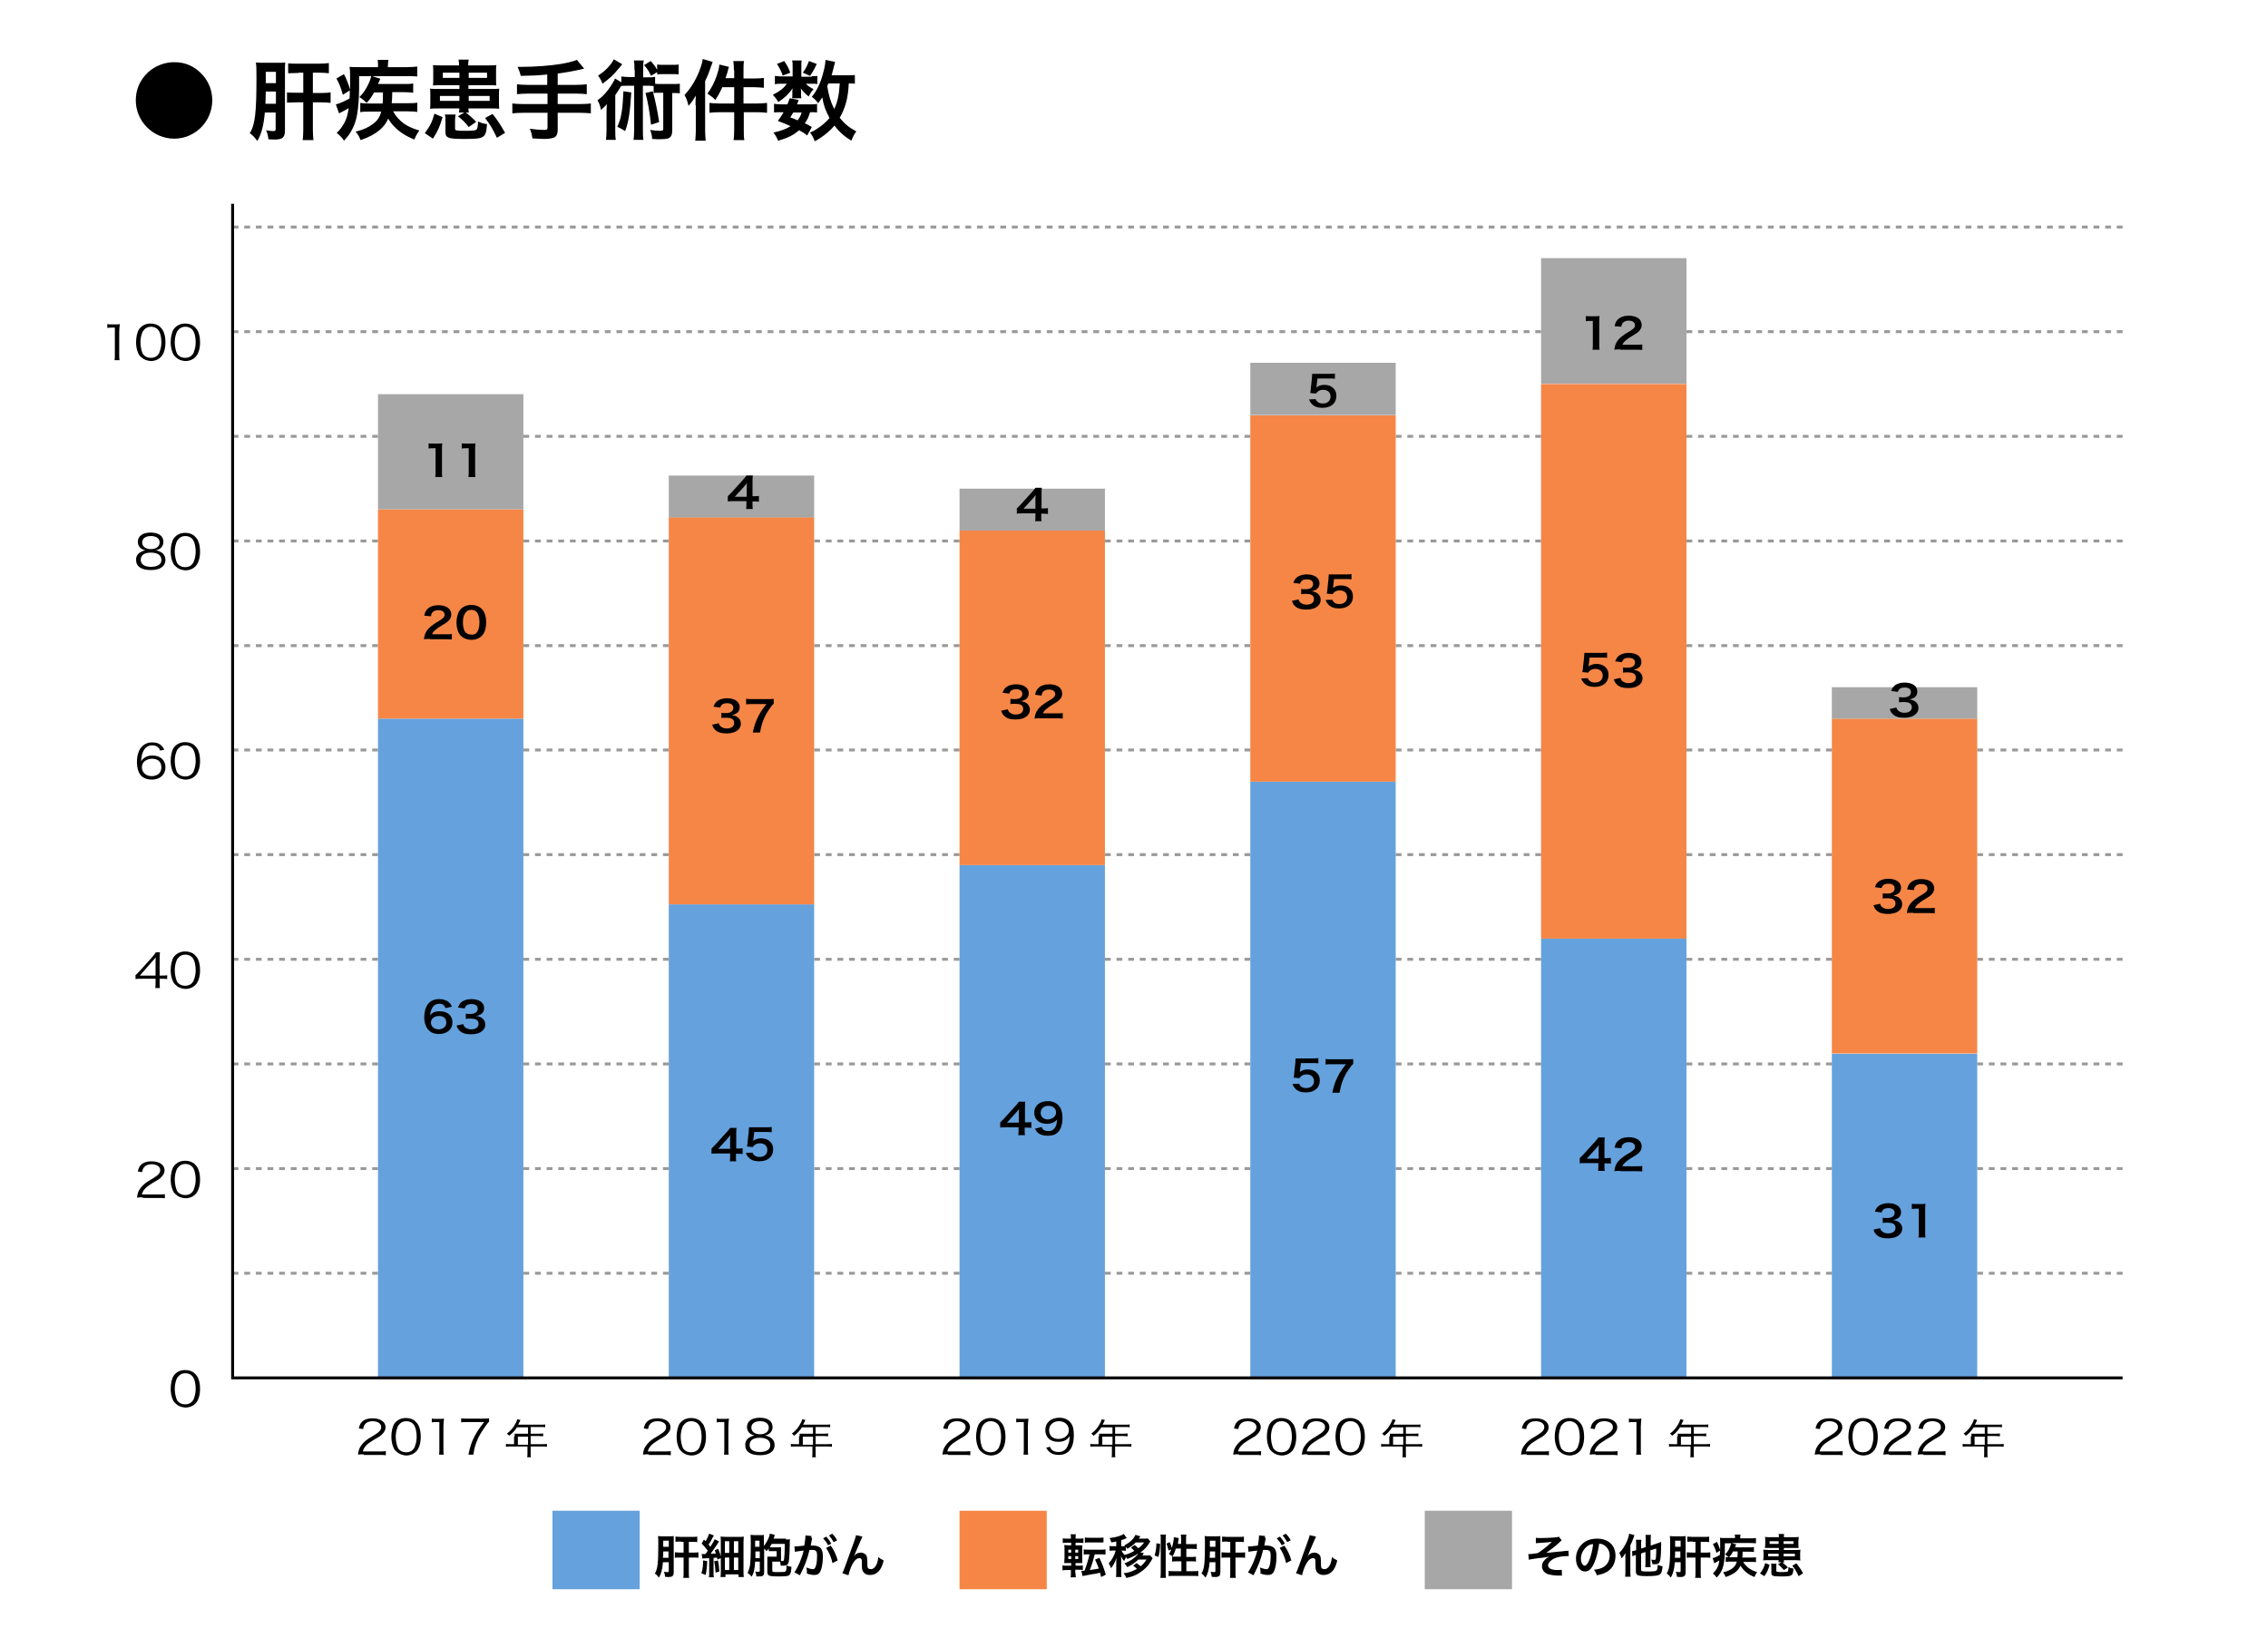<?xml version="1.0" encoding="utf-8"?>
<!-- Generator: Adobe Illustrator 26.0.0, SVG Export Plug-In . SVG Version: 6.00 Build 0)  -->
<svg version="1.1" id="レイヤー_1" xmlns="http://www.w3.org/2000/svg" xmlns:xlink="http://www.w3.org/1999/xlink" x="0px"
	 y="0px" width="780px" height="560px" viewBox="0 0 780 560" style="enable-background:new 0 0 780 560;" xml:space="preserve">
<style type="text/css">
	.st0{fill:#FFFFFF;}
	.st1{fill:none;stroke:#999999;stroke-miterlimit:10;stroke-dasharray:2,2;}
	.st2{fill:#65A1DD;}
	.st3{fill:#F58646;}
	.st4{fill:#A7A7A7;}
	.st5{fill:none;stroke:#000000;stroke-miterlimit:10;}
</style>
<g>
	<rect class="st0" width="780" height="560"/>
	<g>
		<line class="st1" x1="80" y1="438" x2="730" y2="438"/>
		<line class="st1" x1="80" y1="402" x2="730" y2="402"/>
		<line class="st1" x1="80" y1="366" x2="730" y2="366"/>
		<line class="st1" x1="80" y1="330" x2="730" y2="330"/>
		<line class="st1" x1="80" y1="294" x2="730" y2="294"/>
		<line class="st1" x1="80" y1="258" x2="730" y2="258"/>
		<line class="st1" x1="80" y1="222.1" x2="730" y2="222.1"/>
		<line class="st1" x1="80" y1="186.1" x2="730" y2="186.1"/>
		<line class="st1" x1="80" y1="150.1" x2="730" y2="150.1"/>
		<line class="st1" x1="80" y1="114.1" x2="730" y2="114.1"/>
		<line class="st1" x1="80" y1="78.1" x2="730" y2="78.1"/>
	</g>
	<g>
		<path d="M69.6,25.7c2.2,2.4,3.4,5.5,3.4,8.8c0,7.3-5.9,13.2-13.1,13.2s-13.2-5.9-13.2-13.2c0-3.8,1.5-7.1,4.3-9.7
			c2.3-2.1,5.6-3.4,8.8-3.4C63.7,21.3,67.1,22.9,69.6,25.7z"/>
		<path d="M91.1,38.5c-0.4,4.7-1.2,7.6-2.6,10c-0.9-1.2-1.4-1.8-2.6-2.7c1.8-2.7,2.3-7,2.3-18.8c0-3.1,0-4.2-0.2-5.5
			c1.1,0.1,1.8,0.1,3.1,0.1h4.4c1.2,0,1.8,0,2.6-0.1C98,22.2,98,22.9,98,24.3v20.5c0,2.5-0.8,3.2-3.6,3.2c-0.2,0-0.9,0-2.1-0.1
			c-0.1-1.2-0.3-2-0.8-3.1c1.1,0.2,1.9,0.3,2.5,0.3c0.6,0,0.8-0.2,0.8-0.8v-5.6H91.1z M91.4,31.5c0,2-0.1,2.9-0.1,4.2h3.6v-4.2H91.4
			z M94.9,24.7h-3.5v3.9h3.5V24.7z M102.7,25.1c-1.5,0-2.7,0.1-3.6,0.1v-3.4c0.8,0.1,2,0.1,3.5,0.1h7.1c1.5,0,2.5-0.1,3.4-0.2v3.5
			c-0.9-0.1-2-0.2-3.4-0.2h-2.1V32h2.6c1.7,0,2.6-0.1,3.5-0.2v3.6c-0.8-0.1-1.9-0.2-3.5-0.2h-2.6v9.5c0,1.5,0.1,2.6,0.2,3.5h-3.7
			c0.1-0.9,0.2-2.1,0.2-3.5v-9.5h-2c-2.8,0.1-2.8,0.1-3.6,0.1v-3.5c0.8,0.1,1.9,0.1,3.6,0.1h2v-6.9H102.7z"/>
		<path d="M128.7,31.7c-0.9,1.6-1.4,2.4-2.6,3.7c-0.8-0.8-1.4-1.3-2.5-2c1.4-1.4,2.2-2.6,3.1-4.5c0.5-1,0.6-1.4,1-2.7h-4.2v4.3
			c0,3.2-0.3,6.7-0.7,9c-0.4,2.3-1.2,4.3-2.3,6.1c-0.6,1-1.1,1.6-2.2,2.8c-0.7-1.1-1.1-1.5-2.5-2.7c1.1-1,1.9-2.1,2.6-3.4
			c0.8-1.4,1.2-2.9,1.5-5.1c-1,0.6-1.7,1-2.7,1.5c-0.2,0.1-0.3,0.1-0.6,0.3l-1.1-3.1c1.1-0.2,2.8-1,4.7-2c0.1-1,0.1-1.4,0.1-2.8
			l-2.4,1.5c-0.6-2.3-1.3-4-2.2-5.6l2.6-1.5c0.8,1.6,1.5,3.3,2.1,5.3c0-0.8,0-1,0-2.2c0-0.6,0-1.4,0-1.9c0-2,0-2.5-0.2-3.7
			c1,0.1,1.9,0.1,3.6,0.1h6.2v-0.4c0-1,0-1.4-0.1-2.1h3.7c-0.1,0.6-0.2,1.1-0.2,2.1v0.4h6.5c1.4,0,2.6-0.1,3.6-0.2v3.4
			c-1.1-0.1-1.9-0.1-3.3-0.1h-12.2l2.8,0.9c-0.3,0.7-0.3,0.7-0.8,1.8h8.9c1.6,0,2.4,0,3.2-0.2v3.2c-0.8-0.1-1.8-0.2-3.1-0.2h-4.1
			c0,2-0.1,2.6-0.2,3.8h5.6c1.5,0,2.3,0,3.2-0.2v3.2c-0.9-0.1-1.8-0.2-3.2-0.2h-5.1c0.9,1.7,2.2,3.1,3.7,4.2
			c1.6,1.1,2.8,1.6,5.3,2.4c-0.9,1.3-1.1,1.7-1.7,3.1c-4.1-1.6-7.2-4.1-9-7.2c-0.7,1.6-1.6,2.8-2.9,3.9c-1.8,1.5-3.7,2.5-6.6,3.5
			c-0.5-1.3-0.9-2-1.7-2.9c3-0.8,4.4-1.5,6-2.7c1.5-1.1,2.3-2.3,2.8-4.2H127c-1.5,0-2.2,0-3.1,0.2v-3.2c0.8,0.1,1.4,0.2,2.9,0.2h4.8
			c0.1-1.4,0.1-1.6,0.1-3.8H128.7z"/>
		<path d="M146.1,45.8c1.7-2.3,2.5-3.7,3.3-6.7l2.8,1.2c-0.9,3.2-1.6,4.7-3.3,7.4L146.1,45.8z M157.8,38.7c0.1-0.5,0.2-0.9,0.2-1.4
			h-7c-1.3,0-2.1,0-3.1,0.1c0.1-0.6,0.1-1.3,0.1-2.3v-2.4c0-1,0-1.6-0.1-2.2c0.8,0.1,1.6,0.1,3.2,0.1h6.9v-1.3h-6
			c-1.5,0-2.1,0-3.1,0.1c0.1-0.7,0.1-1,0.1-2.2l0-2.6c0-0.1,0-0.1,0-0.2c0-0.7,0-1.4-0.1-2c0.9,0.1,1.7,0.1,3.2,0.1h5.8
			c0-0.9-0.1-1.2-0.2-2h3.5c-0.1,0.7-0.2,1.1-0.2,2h6.4c1.6,0,2.4,0,3.3-0.1c-0.1,0.8-0.1,1-0.1,2.2l0,2.6c0,0.1,0,0.2,0,0.2
			c0,0.8,0,1.4,0.1,2c-0.8-0.1-1.5-0.1-3.1-0.1h-6.5v1.3h7.4c1.5,0,2.4,0,3.2-0.1c-0.1,0.7-0.1,1.2-0.1,2.2v2.4c0,1.1,0,1.7,0.1,2.3
			c-0.8-0.1-1.6-0.1-3.2-0.1h-7.4c0,0.7,0,1,0.2,1.4h-1.1c1.4,1.1,2.2,1.8,3.6,3.2l-2.6,1.8c-1.2-1.6-2.2-2.5-3.7-3.7l2.2-1.3H157.8
			z M151.3,33v1.7h6.7V33H151.3z M152.3,25v1.8h5.7V25H152.3z M156.7,39.3c-0.1,0.6-0.2,1.1-0.2,2v3c0,0.6,0.5,0.7,3.4,0.7
			c2.9,0,3.8-0.1,4.1-0.6c0.2-0.3,0.4-1.3,0.4-2.6c1.2,0.5,1.7,0.7,3.1,0.9c-0.4,4.9-0.8,5.1-8.2,5.1c-5.1,0-6.1-0.4-6.1-2.3v-3.8
			c0-1.1,0-1.6-0.2-2.3H156.7z M161.2,26.8h6.3V25h-6.3V26.8z M161.2,34.7h7.2V33h-7.2V34.7z M170.9,47.4c-1.4-3-2.5-4.8-4.1-6.8
			l2.6-1.4c1.7,2.1,2.9,4,4.3,6.5L170.9,47.4z"/>
		<path d="M188.5,25.6c-3.9,0.4-5.4,0.4-9.4,0.5c-0.3-1.2-0.3-1.2-1.1-3.1c0.7,0,1,0,1.5,0c4.3,0,9.8-0.4,13.4-1
			c2.8-0.5,3.9-0.8,5.5-1.4l2.5,3c-2.6,0.7-6.7,1.4-9.1,1.7v3.9h6.2c1.7,0,2.8-0.1,3.8-0.2v3.4c-1-0.1-2.2-0.2-3.7-0.2h-6.3v3.6h7.7
			c1.7,0,2.7-0.1,3.7-0.2V39c-1-0.1-2-0.2-3.7-0.2h-7.7v5.9c0,1.3-0.4,2.2-1.2,2.6c-0.7,0.3-2,0.5-3.4,0.5c-0.9,0-2.4-0.1-4.1-0.2
			c-0.2-1.3-0.3-2-0.9-3.3c2.2,0.3,3.8,0.4,5,0.4c0.9,0,1.1-0.2,1.1-0.9v-5h-8.4c-1.7,0-2.6,0.1-3.7,0.2v-3.4c1,0.1,2,0.2,3.7,0.2
			h8.4v-3.6h-6.7c-1.3,0-2.7,0.1-3.8,0.2v-3.4c1,0.1,2,0.2,3.7,0.2h6.7V25.6z"/>
		<path d="M218.2,24.1c0-1.5,0-2.2-0.2-3.3h3.4c-0.2,1-0.2,1.7-0.2,3.3v2.5h1.4c1.3,0,1.9,0,2.7-0.2v2.4c0.5,0.1,0.8,0.1,1.5,0.1
			h4.5c1.2,0,1.8,0,2.5-0.1v3.3c-0.8-0.1-1.1-0.1-2.6-0.1v12.8c0,1.6-0.4,2.4-1.4,2.8c-0.5,0.2-1.6,0.3-3.1,0.3
			c-0.6,0-0.9,0-2.4-0.1c-0.1-1.3-0.3-2.1-0.7-3.1c1.3,0.2,2.4,0.3,3.5,0.3c0.8,0,1-0.2,1-0.7V31.9h-1.4c-0.9,0-1.3,0-1.9,0.1v-2.4
			c-0.5,0-0.9-0.1-1.6-0.1h-2.1v15c0,1.7,0,2.5,0.2,3.6h-3.4c0.1-1.1,0.2-2,0.2-3.6v-15h-2.6c-0.9,0-1.3,0-1.9,0.1
			c-0.8,1.4-1.5,2.4-2,3.1v12c0,1.6,0,2.5,0.2,3.4h-3.4c0.1-1,0.2-1.8,0.2-3.5v-5.5c0-1.2,0-1.2,0.1-3.3c-0.5,0.7-1.3,1.4-2,2
			c-0.4-1.7-0.6-2.2-1.2-3.3c1.7-1.2,3.1-2.7,4.5-4.8c0.7-1.1,1.3-2,1.5-2.7l2.2,1.3v-2c0.8,0.1,1.4,0.2,2.7,0.2h1.9V24.1z
			 M214,22.1c-0.1,0.1-0.6,0.8-1.6,1.9c-1.4,1.8-2.9,3.1-5.2,4.8c-0.4-1.1-0.8-1.8-1.5-2.8c2.4-1.5,4.5-3.7,5.4-5.6L214,22.1z
			 M217.1,31.8c-0.4,6.8-0.9,10.1-2.1,13.3c-0.8-0.5-1.4-0.9-2.7-1.5c0.8-1.7,1.2-3.1,1.5-5c0.3-1.8,0.5-4.6,0.6-7.2L217.1,31.8z
			 M223.9,26.1c-0.8-1.7-1.1-2.2-2.4-3.7l2.3-1.4c1,1.1,1.5,1.8,2.2,3v-1.8c0.7,0.1,1.3,0.1,2.3,0.1h2.8c1.1,0,1.7,0,2.3-0.1v3.4
			c-0.7-0.1-1.3-0.1-2.3-0.1h-2.8c-0.9,0-1.6,0-2.3,0.1v-0.8L223.9,26.1z M224.5,31.4c0.9,3.3,1.6,6.7,2.2,10.6l-2.8,0.9
			c-0.5-4.6-1.1-7.9-1.9-10.9L224.5,31.4z"/>
		<path d="M239.2,36.2c0-1,0-2,0.1-3.3c-0.8,1.3-1.4,2.3-2.5,3.5c-0.5-2-0.8-2.7-1.4-3.7c2.3-2.5,3.9-5.2,5.2-8.5
			c0.6-1.6,0.9-2.7,1.1-3.9l3.4,1c-0.2,0.5-0.2,0.6-0.5,1.4c-0.8,2.3-1,2.9-2.1,5.2v17c0,1.3,0.1,2.3,0.2,3.5h-3.6
			c0.1-1.2,0.2-2.1,0.2-3.5V36.2z M252.4,24.1c0-1.4-0.1-2.2-0.2-3.1h3.7c-0.2,1-0.2,1.7-0.2,3.2v2.8h3.8c1.5,0,2.4-0.1,3.2-0.2v3.4
			c-1.3-0.1-2.2-0.2-3.2-0.2h-3.8v5.6h4.7c1.4,0,2.4-0.1,3.4-0.2v3.4c-1-0.1-2.1-0.2-3.3-0.2h-4.7v6.2c0,1.6,0,2.4,0.2,3.4h-3.7
			c0.1-1.1,0.2-1.9,0.2-3.4v-6.2h-5.1c-1.4,0-2.5,0.1-3.4,0.2v-3.4c0.9,0.1,1.9,0.2,3.4,0.2h5.1v-5.6h-4.1c-0.8,1.8-1.3,2.7-2.4,4.4
			c-0.8-0.9-1-1-2.7-2.2c1.4-1.9,2.4-3.8,3.2-6.2c0.5-1.5,0.8-2.6,0.9-3.8l3.3,0.8c-0.2,0.7-0.3,0.9-0.5,1.8
			c-0.3,0.9-0.4,1.3-0.7,2.1h3V24.1z"/>
		<path d="M279.2,26.2c0.9,0,1.6,0,1.9-0.1v2.8c-0.5-0.1-1-0.1-1.9-0.1h-2c0.5,0.7,1.2,1.1,2.6,1.9c-0.8,0.9-0.9,1-1.7,2.5
			c-1.5-1.3-1.9-1.7-2.7-2.8c0.1,0.6,0.1,1,0.1,1.2v1.1c0,0.4,0,0.8,0.1,1.1h-3.2c0.1-0.3,0.1-0.7,0.1-1v-1.1c0-0.3,0-0.8,0.1-1.3
			c-1.6,2.2-2.6,3.1-4.9,4.7c-0.7-1.1-1-1.5-1.9-2.5c2.4-1.2,3.8-2.3,4.8-3.8h-1.6c-1.1,0-1.8,0-2.5,0.2v-2.9
			c0.7,0.1,1.4,0.2,2.5,0.2h3.6v-3.5c0-0.9,0-1.4-0.2-2h3.3c-0.1,0.6-0.1,1.1-0.1,2v3.6H279.2z M277.6,46.6
			c-1.1-0.9-1.5-1.1-2.8-1.8c-1.9,1.7-3.7,2.6-7.2,3.6c-0.4-1-0.9-1.9-1.6-2.8c2.7-0.6,4.3-1.2,5.9-2.2c-1.5-0.7-2.3-1-4.4-1.8
			c1-1.3,1.2-1.7,2-3h-0.9c-1.1,0-1.7,0-2.4,0.1v-3c0.7,0.1,1.3,0.2,2.4,0.2h2.2c0.3-0.7,0.4-1,0.8-2.1l3.1,0.6
			c-0.3,0.8-0.4,1-0.6,1.5h4.7c1.1,0,1.7,0,2.2-0.2v3c-0.6-0.1-1.1-0.1-2.4-0.1c-0.6,1.9-0.9,2.5-1.8,3.8c1.2,0.6,1.4,0.7,2.4,1.3
			L277.6,46.6z M269.7,21c1.1,1.6,1.5,2.4,2.1,4l-2.6,1c-0.6-1.7-1.1-2.6-2-4L269.7,21z M272.8,38.7c-0.4,0.7-0.5,0.9-1,1.7
			c1.3,0.4,1.6,0.6,2.5,1c0.6-0.8,1.1-1.6,1.4-2.7H272.8z M280.9,22c-1.1,2.3-1.4,2.7-2.3,4.1l-2.5-1.1c1-1.3,1.6-2.6,2.1-4
			L280.9,22z M294,28.8c-0.6-0.1-0.9-0.1-2.1-0.1c-0.2,5-1.2,8.5-3.1,11.8c1.6,2.1,3.4,3.5,5.7,4.7c-0.7,0.9-1.2,1.9-1.7,3.2
			c-2.2-1.3-4.3-3.1-5.8-5.2c-1.9,2.2-4.2,4-6.8,5.4c-0.6-1.6-0.9-2-1.6-3c1.3-0.6,1.7-0.8,2.4-1.3c1.7-1.1,3.1-2.3,4.3-3.7
			c-1.4-2.6-2-4.2-2.5-7.1c-0.5,0.8-0.8,1.1-1.4,2c-0.7-0.9-1.3-1.5-2.2-2.2c1.9-2.3,3.1-5,4-8.6c0.4-1.4,0.7-3.2,0.7-4.1l3.3,0.7
			c-0.1,0.4-0.2,0.6-0.4,1.6c-0.2,0.8-0.5,1.8-0.8,3h5.2c1.4,0,2.1,0,2.8-0.1V28.8z M284.9,28.7c-0.2,0.5-0.2,0.5-0.4,0.9
			c0.5,3.2,1.1,5.3,2.4,7.9c1.2-2.5,1.7-5.1,1.9-8.8H284.9z"/>
	</g>
	<rect x="130" y="247.2" class="st2" width="50" height="226.8"/>
	<rect x="130" y="175.2" class="st3" width="50" height="72"/>
	<rect x="130" y="135.6" class="st4" width="50" height="39.6"/>
	<rect x="190" y="519.7" class="st2" width="30" height="27"/>
	<rect x="230" y="311.1" class="st2" width="50" height="162.9"/>
	<rect x="230" y="177.9" class="st3" width="50" height="133.2"/>
	<rect x="230" y="163.6" class="st4" width="50" height="14.4"/>
	<rect x="330" y="297.6" class="st2" width="50" height="176.4"/>
	<rect x="330" y="182.4" class="st3" width="50" height="115.2"/>
	<rect x="330" y="168.1" class="st4" width="50" height="14.4"/>
	<rect x="430" y="268.9" class="st2" width="50" height="205.2"/>
	<rect x="430" y="142.9" class="st3" width="50" height="126"/>
	<rect x="430" y="124.8" class="st4" width="50" height="18"/>
	<rect x="530" y="322.9" class="st2" width="50" height="151.2"/>
	<rect x="530" y="132.1" class="st3" width="50" height="190.8"/>
	<rect x="530" y="88.8" class="st4" width="50" height="43.2"/>
	<rect x="630" y="362.5" class="st2" width="50" height="111.6"/>
	<rect x="630" y="247.2" class="st3" width="50" height="115.2"/>
	<rect x="630" y="236.4" class="st4" width="50" height="10.8"/>
	<polyline class="st5" points="730,474 80,474 80,70.1 	"/>
	<g>
		<g>
			<path d="M37.1,111.5c0.5,0.1,0.8,0.1,1.5,0.1h1.1c0.6,0,0.9,0,1.5-0.1c-0.1,1-0.2,1.8-0.2,2.7v7.9c0,0.8,0,1.2,0.1,1.8h-1.7
				c0.1-0.6,0.1-1.1,0.1-1.8v-9.4h-1c-0.6,0-1,0-1.6,0.1V111.5z"/>
			<path d="M48.6,122.9c-0.5-0.4-0.9-0.9-1.1-1.5c-0.5-1.1-0.7-2.4-0.7-3.7c0-1.7,0.4-3.5,1-4.4c0.9-1.3,2.3-2,4-2
				c1.3,0,2.5,0.4,3.3,1.2c0.5,0.5,0.9,1,1.1,1.5c0.5,1.1,0.7,2.4,0.7,3.8c0,2-0.5,3.7-1.3,4.7c-0.9,1.1-2.2,1.7-3.8,1.7
				C50.6,124.1,49.5,123.7,48.6,122.9z M49.7,113.3c-0.4,0.4-0.7,0.8-0.8,1.2c-0.4,1-0.6,2.1-0.6,3.3c0,1.5,0.4,3.1,0.8,3.9
				c0.6,0.9,1.6,1.4,2.8,1.4c0.9,0,1.7-0.3,2.2-0.8c0.4-0.4,0.7-0.8,0.8-1.3c0.4-1,0.6-2.1,0.6-3.3c0-1.4-0.3-3-0.8-3.8
				c-0.6-1-1.6-1.5-2.8-1.5C51,112.4,50.3,112.7,49.7,113.3z"/>
			<path d="M60.5,122.9c-0.5-0.4-0.9-0.9-1.1-1.5c-0.5-1.1-0.7-2.4-0.7-3.7c0-1.7,0.4-3.5,1-4.4c0.9-1.3,2.3-2,4-2
				c1.3,0,2.5,0.4,3.3,1.2c0.5,0.5,0.9,1,1.1,1.5c0.5,1.1,0.7,2.4,0.7,3.8c0,2-0.5,3.7-1.3,4.7c-0.9,1.1-2.2,1.7-3.8,1.7
				C62.4,124.1,61.3,123.7,60.5,122.9z M61.5,113.3c-0.4,0.4-0.7,0.8-0.8,1.2c-0.4,1-0.6,2.1-0.6,3.3c0,1.5,0.4,3.1,0.8,3.9
				c0.6,0.9,1.6,1.4,2.8,1.4c0.9,0,1.7-0.3,2.2-0.8c0.4-0.4,0.7-0.8,0.8-1.3c0.4-1,0.6-2.1,0.6-3.3c0-1.4-0.3-3-0.8-3.8
				c-0.6-1-1.6-1.5-2.8-1.5C62.8,112.4,62.1,112.7,61.5,113.3z"/>
			<path d="M55.6,190.1c0.9,0.6,1.3,1.5,1.3,2.5c0,2.2-1.8,3.5-5,3.5c-3.3,0-5.1-1.2-5.1-3.5c0-1.2,0.5-2.1,1.6-2.7
				c0.6-0.3,1-0.5,1.6-0.6c-1.6-0.3-2.6-1.4-2.6-2.9c0-2,1.7-3.2,4.4-3.2c2.8,0,4.4,1.2,4.4,3.2c0,1.5-1,2.6-2.6,2.9
				C54.5,189.5,55,189.7,55.6,190.1z M48.4,192.6c0,1.5,1.3,2.4,3.5,2.4c1.3,0,2.3-0.3,2.9-0.8c0.5-0.4,0.7-0.9,0.7-1.6
				c0-1.6-1.3-2.5-3.6-2.5S48.4,191,48.4,192.6z M48.9,186.6c0,1.4,1.2,2.3,3,2.3s3-0.9,3-2.3c0-1.4-1.2-2.2-3-2.2
				C50.1,184.4,48.9,185.2,48.9,186.6z"/>
			<path d="M60.5,194.9c-0.5-0.4-0.9-0.9-1.1-1.5c-0.5-1.1-0.7-2.4-0.7-3.7c0-1.7,0.4-3.5,1-4.4c0.9-1.3,2.3-2,4-2
				c1.3,0,2.5,0.4,3.3,1.2c0.5,0.5,0.9,1,1.1,1.5c0.5,1.1,0.7,2.4,0.7,3.8c0,2-0.5,3.7-1.3,4.7c-0.9,1.1-2.2,1.7-3.8,1.7
				C62.4,196.1,61.3,195.7,60.5,194.9z M61.5,185.3c-0.4,0.4-0.7,0.8-0.8,1.2c-0.4,1-0.6,2.1-0.6,3.3c0,1.5,0.4,3.1,0.8,3.9
				c0.6,0.9,1.6,1.4,2.8,1.4c0.9,0,1.7-0.3,2.2-0.8c0.4-0.4,0.7-0.8,0.8-1.3c0.4-1,0.6-2.1,0.6-3.3c0-1.4-0.3-3-0.8-3.8
				c-0.6-1-1.6-1.5-2.8-1.5C62.8,184.4,62.1,184.7,61.5,185.3z"/>
			<path d="M55.1,258.2c-0.2-0.5-0.4-0.7-0.6-1c-0.5-0.5-1.2-0.8-2.1-0.8c-1.4,0-2.5,0.7-3.1,2c-0.5,1-0.6,1.7-0.8,3.5
				c0.3-0.5,0.5-0.7,0.9-1c0.8-0.7,1.8-1,3-1c2.8,0,4.5,1.6,4.5,4.1c0,2.5-1.9,4.2-4.7,4.2c-1.3,0-2.5-0.4-3.3-1
				c-1.2-1-1.8-2.8-1.8-5.1c0-2,0.5-3.8,1.4-4.9c1-1.2,2.2-1.8,3.8-1.8c1.1,0,2.1,0.2,2.7,0.7c0.6,0.4,1,0.8,1.5,1.8L55.1,258.2z
				 M52.2,261c-0.9,0-1.9,0.4-2.5,0.9c-0.6,0.5-0.9,1.2-0.9,2.1c0,1.8,1.5,3,3.4,3c1.2,0,2.3-0.5,2.8-1.3c0.3-0.4,0.5-1.1,0.5-1.7
				C55.5,262,54.3,261,52.2,261z"/>
			<path d="M60.5,266.9c-0.5-0.4-0.9-0.9-1.1-1.5c-0.5-1.1-0.7-2.4-0.7-3.7c0-1.7,0.4-3.5,1-4.4c0.9-1.3,2.3-2,4-2
				c1.3,0,2.5,0.4,3.3,1.2c0.5,0.5,0.9,1,1.1,1.5c0.5,1.1,0.7,2.4,0.7,3.8c0,2-0.5,3.7-1.3,4.7c-0.9,1.1-2.2,1.7-3.8,1.7
				C62.4,268.1,61.3,267.7,60.5,266.9z M61.5,257.3c-0.4,0.4-0.7,0.8-0.8,1.2c-0.4,1-0.6,2.1-0.6,3.3c0,1.5,0.4,3.1,0.8,3.9
				c0.6,0.9,1.6,1.4,2.8,1.4c0.9,0,1.7-0.3,2.2-0.8c0.4-0.4,0.7-0.8,0.8-1.3c0.4-1,0.6-2.1,0.6-3.3c0-1.4-0.3-3-0.8-3.8
				c-0.6-1-1.6-1.5-2.8-1.5C62.8,256.4,62.1,256.7,61.5,257.3z"/>
			<path d="M46.5,335.6c0.4-0.4,0.8-0.8,1.2-1.2l4.6-5.1c0.6-0.7,0.9-1.1,1.3-1.7h1.4c-0.1,1-0.1,1.5-0.1,2.7v5.3h0.7
				c0.8,0,1.2,0,1.9-0.1v1.3c-0.7-0.1-1.1-0.1-1.9-0.1h-0.7v1.4c0,0.8,0,1.2,0.1,1.8h-1.6c0.1-0.6,0.1-1,0.1-1.8v-1.4h-4.8
				c-1,0-1.5,0-2.1,0.1V335.6z M53.5,331.5c0-0.9,0-1.4,0.1-2.2c-0.4,0.5-0.8,1-1.4,1.6l-4.1,4.7h5.4V331.5z"/>
			<path d="M60.5,338.9c-0.5-0.4-0.9-0.9-1.1-1.5c-0.5-1.1-0.7-2.4-0.7-3.7c0-1.7,0.4-3.5,1-4.4c0.9-1.3,2.3-2,4-2
				c1.3,0,2.5,0.4,3.3,1.2c0.5,0.5,0.9,1,1.1,1.5c0.5,1.1,0.7,2.4,0.7,3.8c0,2-0.5,3.7-1.3,4.7c-0.9,1.1-2.2,1.7-3.8,1.7
				C62.4,340.1,61.3,339.7,60.5,338.9z M61.5,329.3c-0.4,0.4-0.7,0.8-0.8,1.2c-0.4,1-0.6,2.1-0.6,3.3c0,1.5,0.4,3.1,0.8,3.9
				c0.6,0.9,1.6,1.4,2.8,1.4c0.9,0,1.7-0.3,2.2-0.8c0.4-0.4,0.7-0.8,0.8-1.3c0.4-1,0.6-2.1,0.6-3.3c0-1.4-0.3-3-0.8-3.8
				c-0.6-1-1.6-1.5-2.8-1.5C62.8,328.4,62.1,328.7,61.5,329.3z"/>
			<path d="M49.1,411.9c-1.1,0-1.4,0-2,0.1c0.2-1.3,0.3-1.5,0.5-2.1c0.5-1,1.2-1.9,2.3-2.8c0.6-0.5,0.7-0.5,2.8-1.8
				c1.8-1.1,2.4-1.8,2.4-2.8c0-1.2-1.2-2-3-2c-1.2,0-2.1,0.4-2.6,1.1c-0.3,0.4-0.5,0.8-0.6,1.6l-1.5-0.2c0.3-1.2,0.5-1.7,1.1-2.3
				c0.8-0.8,2-1.2,3.6-1.2c2.7,0,4.5,1.2,4.5,3.1c0,0.8-0.4,1.6-1.1,2.3c-0.5,0.6-1,0.9-3.1,2.1c-1.4,0.9-2,1.3-2.6,2
				c-0.6,0.7-0.8,1.1-1,1.9h5.7c0.9,0,1.5,0,2.2-0.1v1.4c-0.7-0.1-1.3-0.1-2.2-0.1H49.1z"/>
			<path d="M60.5,410.9c-0.5-0.4-0.9-0.9-1.1-1.5c-0.5-1.1-0.7-2.4-0.7-3.7c0-1.7,0.4-3.5,1-4.4c0.9-1.3,2.3-2,4-2
				c1.3,0,2.5,0.4,3.3,1.2c0.5,0.5,0.9,1,1.1,1.5c0.5,1.1,0.7,2.4,0.7,3.8c0,2-0.5,3.7-1.3,4.7c-0.9,1.1-2.2,1.7-3.8,1.7
				C62.4,412.1,61.3,411.7,60.5,410.9z M61.5,401.3c-0.4,0.4-0.7,0.8-0.8,1.2c-0.4,1-0.6,2.1-0.6,3.3c0,1.5,0.4,3.1,0.8,3.9
				c0.6,0.9,1.6,1.4,2.8,1.4c0.9,0,1.7-0.3,2.2-0.8c0.4-0.4,0.7-0.8,0.8-1.3c0.4-1,0.6-2.1,0.6-3.3c0-1.4-0.3-3-0.8-3.8
				c-0.6-1-1.6-1.5-2.8-1.5C62.8,400.4,62.1,400.7,61.5,401.3z"/>
			<path d="M60.5,482.9c-0.5-0.4-0.9-0.9-1.1-1.5c-0.5-1.1-0.7-2.4-0.7-3.7c0-1.7,0.4-3.5,1-4.4c0.9-1.3,2.2-2,4-2
				c1.3,0,2.5,0.4,3.3,1.2c0.5,0.5,0.9,1,1.1,1.5c0.5,1.1,0.7,2.4,0.7,3.8c0,2-0.5,3.7-1.3,4.7c-0.9,1.1-2.2,1.7-3.8,1.7
				C62.4,484.1,61.3,483.7,60.5,482.9z M61.5,473.3c-0.4,0.4-0.7,0.8-0.8,1.2c-0.4,1-0.6,2.1-0.6,3.3c0,1.5,0.4,3.1,0.8,3.9
				c0.6,0.9,1.6,1.4,2.8,1.4c0.9,0,1.7-0.3,2.2-0.8c0.4-0.4,0.7-0.8,0.8-1.3c0.4-1,0.6-2.1,0.6-3.3c0-1.4-0.3-3-0.8-3.8
				c-0.6-1-1.6-1.5-2.8-1.5C62.8,472.4,62.1,472.7,61.5,473.3z"/>
		</g>
	</g>
	<g>
		<g>
			<path d="M125.1,500.3c-1.1,0-1.4,0-2,0.1c0.2-1.3,0.3-1.5,0.5-2.1c0.5-1,1.2-1.9,2.3-2.8c0.6-0.5,0.7-0.5,2.8-1.8
				c1.8-1.1,2.4-1.8,2.4-2.8c0-1.2-1.2-2-3-2c-1.2,0-2.1,0.4-2.6,1.1c-0.3,0.4-0.5,0.8-0.6,1.6l-1.5-0.2c0.3-1.2,0.5-1.7,1.1-2.3
				c0.8-0.8,2-1.2,3.6-1.2c2.7,0,4.5,1.2,4.5,3.1c0,0.8-0.4,1.6-1.1,2.3c-0.5,0.6-1,0.9-3.1,2.1c-1.4,0.9-2,1.3-2.6,2
				c-0.6,0.7-0.8,1.1-1,1.9h5.7c0.9,0,1.5,0,2.2-0.1v1.4c-0.7-0.1-1.3-0.1-2.2-0.1H125.1z"/>
			<path d="M136.4,499.4c-0.5-0.4-0.9-0.9-1.1-1.5c-0.5-1.1-0.7-2.4-0.7-3.7c0-1.7,0.4-3.5,1-4.4c0.9-1.3,2.3-2,4-2
				c1.3,0,2.5,0.4,3.3,1.2c0.5,0.5,0.9,1,1.1,1.5c0.5,1.1,0.7,2.4,0.7,3.8c0,2-0.5,3.7-1.3,4.7c-0.9,1.1-2.2,1.7-3.8,1.7
				C138.4,500.6,137.3,500.2,136.4,499.4z M137.5,489.8c-0.4,0.4-0.7,0.8-0.8,1.2c-0.4,1-0.6,2.1-0.6,3.3c0,1.5,0.4,3.1,0.8,3.9
				c0.6,0.9,1.6,1.4,2.8,1.4c0.9,0,1.7-0.3,2.2-0.8c0.4-0.4,0.7-0.8,0.8-1.3c0.4-1,0.6-2.1,0.6-3.3c0-1.4-0.3-3-0.8-3.8
				c-0.6-1-1.6-1.5-2.8-1.5C138.8,488.9,138.1,489.2,137.5,489.8z"/>
			<path d="M148.6,488c0.5,0.1,0.8,0.1,1.5,0.1h1.1c0.6,0,0.9,0,1.5-0.1c-0.1,1-0.2,1.8-0.2,2.7v7.9c0,0.8,0,1.2,0.1,1.8H151
				c0.1-0.6,0.1-1.1,0.1-1.8v-9.4h-1c-0.6,0-1,0-1.6,0.1V488z"/>
			<path d="M168.2,489.1c-0.3,0.2-0.6,0.6-1.3,1.6c-1.6,2.3-2.4,3.6-3.1,5.6c-0.5,1.3-0.7,2.2-1,4.1h-1.7c0.6-2.9,1.1-4.4,2.2-6.5
				c0.9-1.6,1.6-2.7,3.2-4.7h-5.9c-0.8,0-1.4,0-2,0.1v-1.4c0.7,0.1,1.2,0.1,2.1,0.1h5.4c1.1,0,1.5,0,2.1-0.1V489.1z"/>
			<path d="M177,494.1c0-0.3,0-0.6,0-0.9c0.3,0,0.7,0,1.1,0h3.5V491h-3.8c-0.8,1.2-1.6,2.1-2.7,2.9c-0.3-0.3-0.4-0.5-0.8-0.7
				c1.6-1.2,2.4-2.3,3.2-3.9c0.2-0.4,0.3-0.7,0.4-1.1l1.1,0.3c-0.1,0.1-0.1,0.2-0.2,0.4l-0.6,1.2h7.9c0.7,0,1,0,1.4-0.1v1
				c-0.4-0.1-0.8-0.1-1.4-0.1h-3.6v2.3h2.9c0.7,0,1,0,1.4-0.1v1c-0.4,0-0.8-0.1-1.4-0.1h-2.9v2.8h4c0.7,0,1.2,0,1.6-0.1v1
				c-0.5-0.1-1-0.1-1.6-0.1h-4v2.4c0,0.6,0,1,0.1,1.3h-1.3c0.1-0.4,0.1-0.7,0.1-1.3v-2.4h-5.8c-0.7,0-1.2,0-1.6,0.1v-1
				c0.5,0.1,0.9,0.1,1.6,0.1h1.2V494.1z M181.6,497v-2.8h-3.5v2.8H181.6z"/>
		</g>
	</g>
	<g>
		<g>
			<path d="M228,537.4c-0.2,2.5-0.6,4-1.4,5.3c-0.5-0.7-0.8-1-1.4-1.4c1-1.5,1.2-3.8,1.2-10c0-1.6,0-2.2-0.1-2.9
				c0.6,0.1,1,0.1,1.6,0.1h2.4c0.6,0,1,0,1.4-0.1c0,0.4,0,0.8,0,1.5v10.9c0,1.3-0.4,1.7-1.9,1.7c-0.1,0-0.5,0-1.1-0.1
				c0-0.6-0.1-1.1-0.4-1.7c0.6,0.1,1,0.1,1.3,0.1c0.3,0,0.4-0.1,0.4-0.4v-3H228z M228.1,533.7c0,1.1,0,1.6-0.1,2.2h1.9v-2.2H228.1z
				 M230,530h-1.9v2.1h1.9V530z M234.2,530.3c-0.8,0-1.5,0-1.9,0.1v-1.8c0.4,0,1.1,0.1,1.9,0.1h3.8c0.8,0,1.3,0,1.8-0.1v1.9
				c-0.5-0.1-1.1-0.1-1.8-0.1h-1.1v3.7h1.4c0.9,0,1.4,0,1.9-0.1v1.9c-0.4-0.1-1-0.1-1.9-0.1h-1.4v5.1c0,0.8,0,1.4,0.1,1.9h-2
				c0.1-0.5,0.1-1.1,0.1-1.9v-5.1h-1.1c-1.5,0-1.5,0-1.9,0.1v-1.9c0.4,0,1,0.1,1.9,0.1h1.1v-3.7H234.2z"/>
			<path d="M243.2,537c0,1.7-0.2,3.2-0.5,4.8l-1.5-0.6c0.3-0.8,0.4-1.2,0.5-2.3c0.1-0.8,0.1-1.2,0.1-1.8v-0.3L243.2,537z
				 M241.3,534.6c0.3,0,0.4,0,0.7,0c0.1,0,0.2,0,0.6,0c0.4-0.5,0.5-0.6,0.8-1.2c-0.6-0.8-1.4-1.7-2.1-2.4l0.8-1.4l0.6,0.6
				c0.6-1.1,1-2,1.2-2.6l1.6,0.6c-0.1,0.2-0.2,0.4-0.5,0.9c-0.4,0.8-0.8,1.6-1.3,2.2c0.3,0.4,0.3,0.4,0.6,0.8
				c0.9-1.4,1.3-2.1,1.5-2.6l1.5,0.8c-0.2,0.2-0.3,0.4-0.6,0.9c-0.6,0.9-1.7,2.4-2.3,3.3c0.8,0,0.8,0,1.8-0.1
				c-0.1-0.4-0.2-0.6-0.4-1.1l1.2-0.5c0.5,1.2,0.6,1.6,0.9,2.6v-4.9c0-0.8,0-1.3-0.1-1.9c0.5,0,1,0.1,1.9,0.1h4.1c1.1,0,1.5,0,2-0.1
				c0,0.5-0.1,1.1-0.1,2v9.9c0,1,0,1.5,0.1,2h-1.8v-0.9h-4.5v0.9h-1.7c0.1-0.6,0.1-1.1,0.1-1.9v-4.6l-1.2,0.5c0-0.3-0.1-0.4-0.1-0.7
				c-0.6,0.1-0.7,0.1-1.2,0.1v5c0,0.8,0,1.2,0.1,1.7h-1.7c0.1-0.5,0.1-0.9,0.1-1.7v-4.9c-0.8,0-1,0.1-1.5,0.1c-0.4,0-0.6,0-0.8,0.1
				L241.3,534.6z M246.9,536.8c0.3,1.2,0.4,2.2,0.5,3.8l-1.3,0.4c-0.1-1.4-0.2-2.6-0.5-3.9L246.9,536.8z M249.3,534.2h1.5v-4h-1.5
				V534.2z M249.3,540.1h1.5v-4.3h-1.5V540.1z M252.4,534.2h1.5v-4h-1.5V534.2z M252.4,540.1h1.5v-4.3h-1.5V540.1z"/>
			<path d="M270.3,529.6c0.5,0,0.9,0,1.4-0.1c-0.1,0.5-0.1,0.7-0.1,2.2c0,1.2-0.1,3.4-0.2,4.4c-0.1,1.4-0.3,1.9-0.7,2.2
				c-0.3,0.2-0.7,0.3-1.3,0.3c-0.1,0-0.6,0-0.9,0c0-0.6-0.1-0.9-0.3-1.4c-0.3,0-0.4,0-0.7,0h-1.9v3.1c0,0.5,0.3,0.5,2.1,0.5
				c1.8,0,2.3,0,2.5-0.3c0.2-0.2,0.3-0.7,0.3-2c0.6,0.3,1,0.4,1.7,0.5c-0.1,1.7-0.3,2.4-0.7,2.8c-0.4,0.4-1.2,0.5-3.9,0.5
				c-3.1,0-3.7-0.2-3.7-1.6v-3.7c0-0.6,0-1,0-1.5c0.4,0,0.7,0,1.3,0h1.9v-1.9h-1.2c-0.7,0-1.2,0-1.5,0v-0.9
				c-0.3,0.4-0.4,0.5-0.8,0.9c-0.3-0.4-0.4-0.5-0.8-0.9v7.9c0,0.9-0.1,1.2-0.5,1.5c-0.3,0.2-0.7,0.2-1.6,0.2c-0.1,0-0.3,0-0.6,0
				c0-0.7-0.1-1-0.4-1.7c0.4,0.1,0.8,0.1,1.1,0.1c0.4,0,0.5-0.1,0.5-0.4v-3.1h-1.6c-0.1,1.6-0.2,2.2-0.4,3.2c-0.2,0.9-0.4,1.3-0.8,2
				c-0.5-0.6-0.8-0.9-1.4-1.3c0.4-0.8,0.6-1.4,0.8-2.4c0.2-1.4,0.3-3.5,0.3-7.3c0-2.1,0-2.7-0.1-3.4c0.5,0,0.8,0.1,1.4,0.1h2
				c0.7,0,1,0,1.2-0.1c0,0.4,0,0.8,0,1.5v2.3c0.7-0.8,1.3-1.9,1.7-2.9c0.2-0.5,0.3-0.7,0.3-1.3l1.8,0.4c-0.1,0.2-0.2,0.4-0.3,0.9
				c0,0.1-0.1,0.3-0.2,0.4H270.3z M259.8,533.7c0,0.4,0,0.8,0,1c0,0.8,0,0.9,0,1.3h1.5v-2.3H259.8z M261.2,530h-1.5v2.1h1.5V530z
				 M268.6,536c0,0.5,0,0.6,0,1c0.3,0,0.3,0,0.4,0c0.5,0,0.6,0,0.7-1c0.1-1,0.2-2.7,0.2-4.9h-4.5c-0.2,0.4-0.4,0.8-0.7,1.2
				c0.5,0,0.7,0,1.1,0h1.3c0.8,0,1.1,0,1.5-0.1c0,0.4,0,0.7,0,1.3V536z"/>
			<path d="M279.3,529.2c-0.1,0.5-0.2,1.1-0.4,2c0,0.3,0,0.3-0.1,0.5c0.5,0,0.7,0,1,0c1.1,0,1.8,0.3,2.4,0.8
				c0.5,0.6,0.8,1.4,0.8,2.8c0,2.8-0.5,4.9-1.2,5.8c-0.4,0.5-0.9,0.7-1.8,0.7c-0.7,0-1.4-0.1-2.5-0.5c0-0.3,0-0.5,0-0.7
				c0-0.4,0-0.7-0.2-1.4c0.9,0.4,1.8,0.6,2.3,0.6c0.5,0,0.7-0.3,1-1.1c0.3-0.8,0.4-2.3,0.4-3.6c0-1.5-0.4-1.9-1.6-1.9
				c-0.3,0-0.6,0-1,0c-0.8,3.3-1.5,5.2-3.3,8.7l-1.9-1c1.2-1.7,2.5-4.6,3.2-7.5c-0.2,0-0.2,0-0.8,0.1l-1.5,0.2
				c-0.3,0-0.4,0.1-0.7,0.2l-0.2-1.9c0.7,0,1.6-0.1,3.4-0.3c0.3-1.8,0.4-2.7,0.4-3.2c0-0.1,0-0.2,0-0.3l2.1,0.2
				c0,0.1-0.1,0.3-0.1,0.5L279.3,529.2z M284.2,528.6c0.7,0.8,1.1,1.4,1.7,2.4l-1.1,0.6c-0.5-1-1-1.6-1.7-2.4L284.2,528.6z
				 M285.7,531.7c1.1,1.5,1.9,3.2,2.4,5.1l-1.8,0.9c-0.3-1.7-1.3-4-2.2-5.2L285.7,531.7z M286.7,530.5c-0.5-0.9-1-1.6-1.6-2.3
				l1.1-0.6c0.7,0.7,1.2,1.3,1.7,2.3L286.7,530.5z"/>
			<path d="M293.7,535.4c0.1-0.1,0.1-0.1,0.3-0.4c0.5-0.6,1.3-0.9,2.1-0.9c0.7,0,1.4,0.4,1.8,0.9c0.3,0.5,0.4,1.1,0.4,2.9
				c0,1.2,0.1,1.5,0.4,1.7c0.2,0.1,0.5,0.2,0.8,0.2c0.8,0,1.5-0.6,2-1.7c0.3-0.7,0.5-1.7,0.6-2.5c0.5,0.5,0.8,0.7,1.8,1.2
				c-0.7,3.3-2.3,5-4.7,5c-1.2,0-2.1-0.5-2.5-1.4c-0.2-0.4-0.3-1-0.3-1.8c0,0,0-0.1,0-0.2c0-0.6,0-1,0-1.1c0-0.5,0-0.7-0.1-0.9
				c-0.1-0.2-0.4-0.4-0.7-0.4c-0.9,0-1.8,0.8-2.5,2.2c-0.5,0.9-1.1,2.7-1.3,3.7l-2.1-0.7c0.2-0.5,0.4-0.8,0.9-2.2
				c3.7-10.2,3.7-10.2,3.8-10.9l2.2,0.5c-0.2,0.4-0.3,0.6-0.8,1.8C294.7,532.9,294,534.6,293.7,535.4L293.7,535.4z"/>
		</g>
	</g>
	<g>
		<g>
			<path d="M153.2,346.8c-0.4-1.1-1-1.5-2.1-1.5c-1.1,0-2,0.5-2.5,1.5c-0.4,0.8-0.6,1.4-0.7,2.5c0.9-1.1,1.8-1.4,3.4-1.4
				c1.6,0,3,0.6,3.7,1.7c0.4,0.6,0.6,1.3,0.6,2.2c0,2.3-1.9,3.9-4.6,3.9c-1.3,0-2.5-0.3-3.2-1c-1.2-0.9-1.9-2.7-1.9-4.8
				c0-1.8,0.5-3.5,1.3-4.5c0.9-1.2,2.2-1.7,3.9-1.7c1.4,0,2.5,0.4,3.3,1.1c0.4,0.4,0.7,0.7,1,1.5L153.2,346.8z M148.2,351.8
				c0,1.3,1.1,2.3,2.7,2.3c0.9,0,1.7-0.4,2.2-1c0.2-0.3,0.4-0.8,0.4-1.3c0-1.4-0.9-2.3-2.5-2.3C149.3,349.5,148.2,350.5,148.2,351.8
				z"/>
			<path d="M159.3,352.3c0.2,0.7,0.4,0.9,0.8,1.2c0.5,0.4,1.2,0.6,1.9,0.6c1.6,0,2.6-0.7,2.6-1.9c0-0.7-0.3-1.2-0.9-1.5
				c-0.4-0.2-1.1-0.3-1.8-0.3s-1.2,0-1.7,0.1v-1.8c0.5,0.1,0.9,0.1,1.6,0.1c1.6,0,2.5-0.7,2.5-1.8c0-1-0.8-1.6-2.1-1.6
				c-0.8,0-1.4,0.2-1.7,0.4c-0.3,0.3-0.5,0.5-0.7,1.1l-2.3-0.3c0.4-1.1,0.8-1.6,1.5-2.1c0.8-0.5,1.9-0.8,3.1-0.8
				c2.7,0,4.4,1.2,4.4,3.1c0,0.9-0.4,1.7-1.1,2.1c-0.4,0.2-0.7,0.4-1.6,0.6c1.1,0.2,1.7,0.4,2.3,1c0.5,0.5,0.8,1.1,0.8,2
				c0,0.8-0.4,1.6-1,2.1c-0.9,0.8-2.2,1.2-3.9,1.2c-1.9,0-3.2-0.4-4.1-1.4c-0.4-0.4-0.6-0.8-0.9-1.6L159.3,352.3z"/>
		</g>
	</g>
	<g>
		<g>
			<path d="M147.9,219.8c-1.2,0-1.5,0-2.1,0.1c0.1-0.8,0.2-1.3,0.4-1.8c0.4-1.1,1.2-2,2.2-2.8c0.6-0.4,1-0.8,2.6-1.7
				c1.5-0.9,1.9-1.4,1.9-2.1c0-1-0.8-1.6-2.2-1.6c-0.9,0-1.6,0.3-2,0.8c-0.3,0.3-0.4,0.7-0.5,1.3l-2.3-0.2c0.2-1.1,0.5-1.7,1.1-2.3
				c0.8-0.8,2.1-1.3,3.7-1.3c2.8,0,4.5,1.2,4.5,3.2c0,1-0.4,1.6-1.1,2.3c-0.4,0.4-0.6,0.5-2.7,1.8c-0.7,0.4-1.5,1.1-1.9,1.4
				c-0.5,0.5-0.7,0.7-0.9,1.3h4.5c1,0,1.8,0,2.3-0.1v1.9c-0.8-0.1-1.4-0.1-2.4-0.1H147.9z"/>
			<path d="M158.7,218.9c-0.5-0.4-0.8-0.9-1.1-1.5c-0.4-1-0.6-2.1-0.6-3.3c0-1.5,0.4-3.1,1-4c0.9-1.3,2.3-2,4.1-2
				c1.4,0,2.5,0.4,3.4,1.2c0.5,0.4,0.8,0.9,1.1,1.5c0.4,1,0.6,2.2,0.6,3.3c0,1.8-0.4,3.3-1.2,4.3c-0.9,1.1-2.2,1.7-3.9,1.7
				C160.7,220.1,159.5,219.6,158.7,218.9z M163.8,217.8c0.7-0.7,1.1-2,1.1-3.7c0-1.7-0.4-3-1.1-3.7c-0.4-0.4-1-0.6-1.7-0.6
				c-0.8,0-1.3,0.2-1.8,0.7c-0.7,0.8-1.1,1.9-1.1,3.5c0,1.5,0.3,2.8,0.8,3.4c0.5,0.6,1.2,0.9,2,0.9
				C162.7,218.4,163.4,218.2,163.8,217.8z"/>
		</g>
	</g>
	<g>
		<g>
			<path d="M149.7,164c0.1-0.6,0.1-1.1,0.1-1.9v-7.9h-0.8c-0.6,0-1.1,0-1.6,0.1v-1.8c0.5,0.1,0.8,0.1,1.6,0.1h1.5
				c0.8,0,1.1,0,1.6-0.1c-0.1,0.8-0.1,1.5-0.1,2.4v7.3c0,0.8,0,1.3,0.1,1.9H149.7z"/>
			<path d="M161.1,164c0.1-0.6,0.1-1.1,0.1-1.9v-7.9h-0.8c-0.6,0-1.1,0-1.6,0.1v-1.8c0.5,0.1,0.8,0.1,1.6,0.1h1.5
				c0.8,0,1.1,0,1.6-0.1c-0.1,0.8-0.1,1.5-0.1,2.4v7.3c0,0.8,0,1.3,0.1,1.9H161.1z"/>
		</g>
	</g>
	<g>
		<g>
			<path d="M255.3,397c-0.6-0.1-0.9-0.1-1.6-0.1h-0.6v1c0,0.7,0,1.1,0.1,1.6H251c0.1-0.5,0.1-1,0.1-1.7v-1h-4.4c-0.9,0-1.5,0-2,0.1
				v-1.8c0.5-0.5,0.7-0.7,1.3-1.3l3.8-4.2c0.7-0.8,1-1.1,1.3-1.6h2.2c-0.1,0.8-0.1,1.3-0.1,2.4v4.7h0.6c0.6,0,1,0,1.6-0.1V397z
				 M251.1,392.2c0-0.7,0-1.1,0.1-1.7c-0.3,0.4-0.5,0.6-1.1,1.3l-3.1,3.4h4.1V392.2z"/>
			<path d="M258.8,396.5c0.1,0.4,0.3,0.6,0.5,0.8c0.4,0.5,1.1,0.7,2,0.7c1.6,0,2.6-1,2.6-2.4c0-1.4-1-2.3-2.5-2.3
				c-0.8,0-1.5,0.2-2,0.7c-0.2,0.2-0.3,0.3-0.5,0.6l-2-0.2c0.2-1,0.2-1.1,0.2-1.5l0.4-3.6c0-0.3,0-0.7,0.1-1.5c0.5,0,0.8,0,1.7,0
				h3.9c1.1,0,1.5,0,2.2-0.1v1.8c-0.7-0.1-1.3-0.1-2.2-0.1h-3.8l-0.3,2.5c0,0.1,0,0.3-0.1,0.6c0.8-0.6,1.6-0.9,2.7-0.9
				c1.3,0,2.3,0.3,3.1,1.1c0.8,0.7,1.1,1.6,1.1,2.7c0,2.5-1.8,4.1-4.8,4.1c-1.6,0-2.8-0.4-3.6-1.3c-0.4-0.4-0.7-0.8-1-1.6
				L258.8,396.5z"/>
		</g>
	</g>
	<g>
		<g>
			<path d="M247.2,248.8c0.2,0.7,0.4,0.9,0.8,1.2c0.5,0.4,1.2,0.6,1.9,0.6c1.6,0,2.6-0.7,2.6-1.9c0-0.7-0.3-1.2-0.9-1.5
				c-0.4-0.2-1.1-0.3-1.8-0.3s-1.2,0-1.7,0.1v-1.8c0.5,0.1,0.9,0.1,1.6,0.1c1.6,0,2.5-0.7,2.5-1.8c0-1-0.8-1.6-2.1-1.6
				c-0.8,0-1.4,0.2-1.7,0.4c-0.3,0.3-0.5,0.5-0.7,1.1l-2.3-0.3c0.4-1.1,0.8-1.6,1.5-2.1c0.8-0.5,1.9-0.8,3.1-0.8
				c2.7,0,4.4,1.2,4.4,3.1c0,0.9-0.4,1.7-1.1,2.1c-0.4,0.2-0.7,0.4-1.6,0.6c1.1,0.2,1.7,0.4,2.3,1c0.5,0.5,0.8,1.1,0.8,2
				c0,0.8-0.4,1.6-1,2.1c-0.9,0.8-2.2,1.2-3.9,1.2c-1.9,0-3.2-0.4-4.1-1.4c-0.4-0.4-0.6-0.8-0.9-1.6L247.2,248.8z"/>
			<path d="M266.1,242.1c-0.5,0.4-1,1-1.7,2.1c-1.7,2.5-2.5,4.8-3,7.8h-2.5c0.5-2.4,1-3.8,1.9-5.6c0.7-1.4,1.4-2.4,2.8-4.2h-4.9
				c-0.9,0-1.4,0-2.1,0.1v-1.9c0.7,0.1,1.2,0.1,2.2,0.1h5.1c1.2,0,1.6,0,2.2-0.1V242.1z"/>
		</g>
	</g>
	<g>
		<g>
			<path d="M261,172.6c-0.6-0.1-0.9-0.1-1.6-0.1h-0.6v1c0,0.7,0,1.1,0.1,1.6h-2.3c0.1-0.5,0.1-1,0.1-1.7v-1h-4.4c-0.9,0-1.5,0-2,0.1
				v-1.8c0.5-0.5,0.7-0.7,1.3-1.3l3.8-4.2c0.7-0.8,1-1.1,1.3-1.6h2.2c-0.1,0.8-0.1,1.3-0.1,2.4v4.7h0.6c0.6,0,1,0,1.6-0.1V172.6z
				 M256.8,167.9c0-0.7,0-1.1,0.1-1.7c-0.3,0.4-0.5,0.6-1.1,1.3l-3.1,3.4h4.1V167.9z"/>
		</g>
	</g>
	<g>
		<g>
			<path d="M354.6,388c-0.6-0.1-0.9-0.1-1.6-0.1h-0.6v1c0,0.7,0,1.1,0.1,1.6h-2.3c0.1-0.5,0.1-1,0.1-1.7v-1H346c-0.9,0-1.5,0-2,0.1
				v-1.8c0.5-0.5,0.7-0.7,1.3-1.3l3.8-4.2c0.7-0.8,1-1.1,1.3-1.6h2.2c-0.1,0.8-0.1,1.3-0.1,2.4v4.7h0.6c0.6,0,1,0,1.6-0.1V388z
				 M350.4,383.2c0-0.7,0-1.1,0.1-1.7c-0.3,0.4-0.5,0.6-1.1,1.3l-3.1,3.4h4.1V383.2z"/>
			<path d="M358.2,387.7c0.2,0.4,0.3,0.6,0.5,0.8c0.4,0.4,1,0.6,1.8,0.6c0.8,0,1.4-0.2,1.8-0.6c0.8-0.7,1.2-1.7,1.2-3.4
				c-0.3,0.4-0.5,0.6-0.8,0.8c-0.7,0.4-1.5,0.7-2.6,0.7c-2.7,0-4.4-1.5-4.4-3.8c0-1.5,0.7-2.7,2-3.4c0.7-0.4,1.7-0.6,2.8-0.6
				c2,0,3.7,1.1,4.4,2.8c0.3,0.8,0.5,1.8,0.5,3c0,2.2-0.6,4.1-1.7,5c-0.8,0.8-1.9,1.1-3.4,1.1c-1.3,0-2.3-0.3-3.1-0.8
				c-0.5-0.4-0.8-0.8-1.3-1.6L358.2,387.7z M363.2,382.7c0-1.4-1.1-2.3-2.7-2.3c-1.5,0-2.6,1-2.6,2.4c0,1.4,1,2.3,2.5,2.3
				C362,385,363.2,384,363.2,382.7z"/>
		</g>
	</g>
	<g>
		<g>
			<path d="M346.6,244c0.2,0.7,0.4,0.9,0.8,1.2c0.5,0.4,1.2,0.6,1.9,0.6c1.6,0,2.6-0.7,2.6-1.9c0-0.7-0.3-1.2-0.9-1.5
				c-0.4-0.2-1.1-0.3-1.8-0.3s-1.2,0-1.7,0.1v-1.8c0.5,0.1,0.9,0.1,1.6,0.1c1.6,0,2.5-0.7,2.5-1.8c0-1-0.8-1.6-2.1-1.6
				c-0.8,0-1.4,0.2-1.7,0.4c-0.3,0.3-0.5,0.5-0.7,1.1l-2.3-0.3c0.4-1.1,0.8-1.6,1.5-2.1c0.8-0.5,1.9-0.8,3.1-0.8
				c2.7,0,4.4,1.2,4.4,3.1c0,0.9-0.4,1.7-1.1,2.1c-0.4,0.2-0.7,0.4-1.6,0.6c1.1,0.2,1.7,0.4,2.3,1c0.5,0.5,0.8,1.1,0.8,2
				c0,0.8-0.4,1.6-1,2.1c-0.9,0.8-2.2,1.2-3.9,1.2c-1.9,0-3.2-0.4-4.1-1.4c-0.4-0.4-0.6-0.8-0.9-1.6L346.6,244z"/>
			<path d="M357.9,247.1c-1.2,0-1.5,0-2.1,0.1c0.1-0.8,0.2-1.3,0.4-1.8c0.4-1.1,1.2-2,2.2-2.8c0.6-0.4,1-0.8,2.6-1.7
				c1.5-0.9,1.9-1.4,1.9-2.1c0-1-0.8-1.6-2.2-1.6c-0.9,0-1.6,0.3-2,0.8c-0.3,0.3-0.4,0.7-0.5,1.3L356,239c0.2-1.1,0.5-1.7,1.1-2.3
				c0.8-0.8,2.1-1.3,3.7-1.3c2.8,0,4.5,1.2,4.5,3.2c0,1-0.4,1.6-1.1,2.3c-0.4,0.4-0.6,0.5-2.7,1.8c-0.7,0.4-1.5,1.1-1.9,1.4
				c-0.5,0.5-0.7,0.7-0.9,1.3h4.5c1,0,1.8,0,2.3-0.1v1.9c-0.8-0.1-1.4-0.1-2.4-0.1H357.9z"/>
		</g>
	</g>
	<g>
		<g>
			<path d="M360.3,176.8c-0.6-0.1-0.9-0.1-1.6-0.1h-0.6v1c0,0.7,0,1.1,0.1,1.6H356c0.1-0.5,0.1-1,0.1-1.7v-1h-4.4
				c-0.9,0-1.5,0-2,0.1v-1.8c0.5-0.5,0.7-0.7,1.3-1.3l3.8-4.2c0.7-0.8,1-1.1,1.3-1.6h2.2c-0.1,0.8-0.1,1.3-0.1,2.4v4.7h0.6
				c0.6,0,1,0,1.6-0.1V176.8z M356.1,172c0-0.7,0-1.1,0.1-1.7c-0.3,0.4-0.5,0.6-1.1,1.3l-3.1,3.4h4.1V172z"/>
		</g>
	</g>
	<g>
		<g>
			<path d="M446.8,372.8c0.1,0.4,0.3,0.6,0.5,0.8c0.4,0.5,1.1,0.7,2,0.7c1.6,0,2.6-1,2.6-2.4c0-1.4-1-2.3-2.5-2.3
				c-0.8,0-1.5,0.2-2,0.7c-0.2,0.2-0.3,0.3-0.5,0.6l-2-0.2c0.2-1,0.2-1.1,0.2-1.5l0.4-3.6c0-0.3,0-0.7,0.1-1.5c0.5,0,0.8,0,1.7,0
				h3.9c1.1,0,1.5,0,2.2-0.1v1.8c-0.7-0.1-1.3-0.1-2.2-0.1h-3.8l-0.3,2.5c0,0.1,0,0.3-0.1,0.6c0.8-0.6,1.6-0.9,2.7-0.9
				c1.3,0,2.3,0.3,3.1,1.1c0.8,0.7,1.1,1.6,1.1,2.7c0,2.5-1.8,4.1-4.8,4.1c-1.6,0-2.8-0.4-3.6-1.3c-0.4-0.4-0.7-0.8-1-1.6
				L446.8,372.8z"/>
			<path d="M465.4,366c-0.5,0.4-1,1-1.7,2.1c-1.7,2.5-2.5,4.8-3,7.8h-2.5c0.5-2.4,1-3.8,1.9-5.6c0.7-1.4,1.4-2.4,2.8-4.2H458
				c-0.9,0-1.4,0-2.1,0.1v-1.9c0.7,0.1,1.2,0.1,2.2,0.1h5.1c1.2,0,1.6,0,2.2-0.1V366z"/>
		</g>
	</g>
	<g>
		<g>
			<path d="M554,400.3c-0.6-0.1-0.9-0.1-1.6-0.1h-0.6v1c0,0.7,0,1.1,0.1,1.6h-2.3c0.1-0.5,0.1-1,0.1-1.7v-1h-4.4c-0.9,0-1.5,0-2,0.1
				v-1.8c0.5-0.5,0.7-0.7,1.3-1.3l3.8-4.2c0.7-0.8,1-1.1,1.3-1.6h2.2c-0.1,0.8-0.1,1.3-0.1,2.4v4.7h0.6c0.6,0,1,0,1.6-0.1V400.3z
				 M549.8,395.6c0-0.7,0-1.1,0.1-1.7c-0.3,0.4-0.5,0.6-1.1,1.3l-3.1,3.4h4.1V395.6z"/>
			<path d="M557.3,402.8c-1.2,0-1.5,0-2.1,0.1c0.1-0.8,0.2-1.3,0.4-1.8c0.4-1.1,1.2-2,2.2-2.8c0.6-0.4,1-0.8,2.6-1.7
				c1.5-0.9,1.9-1.4,1.9-2.1c0-1-0.8-1.6-2.2-1.6c-0.9,0-1.6,0.3-2,0.8c-0.3,0.3-0.4,0.7-0.5,1.3l-2.3-0.2c0.2-1.1,0.5-1.7,1.1-2.3
				c0.8-0.8,2.1-1.3,3.7-1.3c2.8,0,4.5,1.2,4.5,3.2c0,1-0.4,1.6-1.1,2.3c-0.4,0.4-0.6,0.5-2.7,1.8c-0.7,0.4-1.5,1.1-1.9,1.4
				c-0.5,0.5-0.7,0.7-0.9,1.3h4.5c1,0,1.8,0,2.3-0.1v1.9c-0.8-0.1-1.4-0.1-2.4-0.1H557.3z"/>
		</g>
	</g>
	<g>
		<g>
			<path d="M646.6,422.5c0.2,0.7,0.4,0.9,0.8,1.2c0.5,0.4,1.2,0.6,1.9,0.6c1.6,0,2.6-0.7,2.6-1.9c0-0.7-0.3-1.2-0.9-1.5
				c-0.4-0.2-1.1-0.3-1.8-0.3s-1.2,0-1.7,0.1v-1.8c0.5,0.1,0.9,0.1,1.6,0.1c1.6,0,2.5-0.7,2.5-1.8c0-1-0.8-1.6-2.1-1.6
				c-0.8,0-1.4,0.2-1.7,0.4c-0.3,0.3-0.5,0.5-0.7,1.1l-2.3-0.3c0.4-1.1,0.8-1.6,1.5-2.1c0.8-0.5,1.9-0.8,3.1-0.8
				c2.7,0,4.4,1.2,4.4,3.1c0,0.9-0.4,1.7-1.1,2.1c-0.4,0.2-0.7,0.4-1.6,0.6c1.1,0.2,1.7,0.4,2.3,1c0.5,0.5,0.8,1.1,0.8,2
				c0,0.8-0.4,1.6-1,2.1c-0.9,0.8-2.2,1.2-3.9,1.2c-1.9,0-3.2-0.4-4.1-1.4c-0.4-0.4-0.6-0.8-0.9-1.6L646.6,422.5z"/>
			<path d="M659.8,425.6c0.1-0.6,0.1-1.1,0.1-1.9v-7.9h-0.8c-0.6,0-1.1,0-1.6,0.1v-1.8c0.5,0.1,0.8,0.1,1.6,0.1h1.5
				c0.8,0,1.1,0,1.6-0.1c-0.1,0.8-0.1,1.5-0.1,2.4v7.3c0,0.8,0,1.3,0.1,1.9H659.8z"/>
		</g>
	</g>
	<g>
		<g>
			<path d="M446.6,206.2c0.2,0.7,0.4,0.9,0.8,1.2c0.5,0.4,1.2,0.6,1.9,0.6c1.6,0,2.6-0.7,2.6-1.9c0-0.7-0.3-1.2-0.9-1.5
				c-0.4-0.2-1.1-0.3-1.8-0.3s-1.2,0-1.7,0.1v-1.8c0.5,0.1,0.9,0.1,1.6,0.1c1.6,0,2.5-0.7,2.5-1.8c0-1-0.8-1.6-2.1-1.6
				c-0.8,0-1.4,0.2-1.7,0.4c-0.3,0.3-0.5,0.5-0.7,1.1l-2.3-0.3c0.4-1.1,0.8-1.6,1.5-2.1c0.8-0.5,1.9-0.8,3.1-0.8
				c2.7,0,4.4,1.2,4.4,3.1c0,0.9-0.4,1.7-1.1,2.1c-0.4,0.2-0.7,0.4-1.6,0.6c1.1,0.2,1.7,0.4,2.3,1c0.5,0.5,0.8,1.1,0.8,2
				c0,0.8-0.4,1.6-1,2.1c-0.9,0.8-2.2,1.2-3.9,1.2c-1.9,0-3.2-0.4-4.1-1.4c-0.4-0.4-0.6-0.8-0.9-1.6L446.6,206.2z"/>
			<path d="M458.2,206.3c0.1,0.4,0.3,0.6,0.5,0.8c0.4,0.5,1.1,0.7,2,0.7c1.6,0,2.6-1,2.6-2.4c0-1.4-1-2.3-2.5-2.3
				c-0.8,0-1.5,0.2-2,0.7c-0.2,0.2-0.3,0.3-0.5,0.6l-2-0.2c0.2-1,0.2-1.1,0.2-1.5l0.4-3.6c0-0.3,0-0.7,0.1-1.5c0.5,0,0.8,0,1.7,0
				h3.9c1.1,0,1.5,0,2.2-0.1v1.8c-0.7-0.1-1.3-0.1-2.2-0.1h-3.8l-0.3,2.5c0,0.1,0,0.3-0.1,0.6c0.8-0.6,1.6-0.9,2.7-0.9
				c1.3,0,2.3,0.3,3.1,1.1c0.8,0.7,1.1,1.6,1.1,2.7c0,2.5-1.8,4.1-4.8,4.1c-1.6,0-2.8-0.4-3.6-1.3c-0.4-0.4-0.7-0.8-1-1.6
				L458.2,206.3z"/>
		</g>
	</g>
	<g>
		<g>
			<path d="M452.5,137.3c0.1,0.4,0.3,0.6,0.5,0.8c0.4,0.5,1.1,0.7,2,0.7c1.6,0,2.6-1,2.6-2.4c0-1.4-1-2.3-2.5-2.3
				c-0.8,0-1.5,0.2-2,0.7c-0.2,0.2-0.3,0.3-0.5,0.6l-2-0.2c0.2-1,0.2-1.1,0.2-1.5l0.4-3.6c0-0.3,0-0.7,0.1-1.5c0.5,0,0.8,0,1.7,0
				h3.9c1.1,0,1.5,0,2.2-0.1v1.8c-0.7-0.1-1.3-0.1-2.2-0.1h-3.8l-0.3,2.5c0,0.1,0,0.3-0.1,0.6c0.8-0.6,1.6-0.9,2.7-0.9
				c1.3,0,2.3,0.3,3.1,1.1c0.8,0.7,1.1,1.6,1.1,2.7c0,2.5-1.8,4.1-4.8,4.1c-1.6,0-2.8-0.4-3.6-1.3c-0.4-0.4-0.7-0.8-1-1.6
				L452.5,137.3z"/>
		</g>
	</g>
	<g>
		<g>
			<path d="M546.1,233.3c0.1,0.4,0.3,0.6,0.5,0.8c0.4,0.5,1.1,0.7,2,0.7c1.6,0,2.6-1,2.6-2.4c0-1.4-1-2.3-2.5-2.3
				c-0.8,0-1.5,0.2-2,0.7c-0.2,0.2-0.3,0.3-0.5,0.6l-2-0.2c0.2-1,0.2-1.1,0.2-1.5l0.4-3.6c0-0.3,0-0.7,0.1-1.5c0.5,0,0.8,0,1.7,0
				h3.9c1.1,0,1.5,0,2.2-0.1v1.8c-0.7-0.1-1.3-0.1-2.2-0.1h-3.8l-0.3,2.5c0,0.1,0,0.3-0.1,0.6c0.8-0.6,1.6-0.9,2.7-0.9
				c1.3,0,2.3,0.3,3.1,1.1c0.8,0.7,1.1,1.6,1.1,2.7c0,2.5-1.8,4.1-4.8,4.1c-1.6,0-2.8-0.4-3.6-1.3c-0.4-0.4-0.7-0.8-1-1.6
				L546.1,233.3z"/>
			<path d="M557.3,233.2c0.2,0.7,0.4,0.9,0.8,1.2c0.5,0.4,1.2,0.6,1.9,0.6c1.6,0,2.6-0.7,2.6-1.9c0-0.7-0.3-1.2-0.9-1.5
				c-0.4-0.2-1.1-0.3-1.8-0.3s-1.2,0-1.7,0.1v-1.8c0.5,0.1,0.9,0.1,1.6,0.1c1.6,0,2.5-0.7,2.5-1.8c0-1-0.8-1.6-2.1-1.6
				c-0.8,0-1.4,0.2-1.7,0.4c-0.3,0.3-0.5,0.5-0.7,1.1l-2.3-0.3c0.4-1.1,0.8-1.6,1.5-2.1c0.8-0.5,1.9-0.8,3.1-0.8
				c2.7,0,4.4,1.2,4.4,3.1c0,0.9-0.4,1.7-1.1,2.1c-0.4,0.2-0.7,0.4-1.6,0.6c1.1,0.2,1.7,0.4,2.3,1c0.5,0.5,0.8,1.1,0.8,2
				c0,0.8-0.4,1.6-1,2.1c-0.9,0.8-2.2,1.2-3.9,1.2c-1.9,0-3.2-0.4-4.1-1.4c-0.4-0.4-0.6-0.8-0.9-1.6L557.3,233.2z"/>
		</g>
	</g>
	<g>
		<g>
			<path d="M547.7,120.2c0.1-0.6,0.1-1.1,0.1-1.9v-7.9h-0.8c-0.6,0-1.1,0-1.6,0.1v-1.8c0.5,0.1,0.8,0.1,1.6,0.1h1.5
				c0.8,0,1.1,0,1.6-0.1c-0.1,0.8-0.1,1.5-0.1,2.4v7.3c0,0.8,0,1.3,0.1,1.9H547.7z"/>
			<path d="M557.3,120.2c-1.2,0-1.5,0-2.1,0.1c0.1-0.8,0.2-1.3,0.4-1.8c0.4-1.1,1.2-2,2.2-2.8c0.6-0.4,1-0.8,2.6-1.7
				c1.5-0.9,1.9-1.4,1.9-2.1c0-1-0.8-1.6-2.2-1.6c-0.9,0-1.6,0.3-2,0.8c-0.3,0.3-0.4,0.7-0.5,1.3l-2.3-0.2c0.2-1.1,0.5-1.7,1.1-2.3
				c0.8-0.8,2.1-1.3,3.7-1.3c2.8,0,4.5,1.2,4.5,3.2c0,1-0.4,1.6-1.1,2.3c-0.4,0.4-0.6,0.5-2.7,1.8c-0.7,0.4-1.5,1.1-1.9,1.4
				c-0.5,0.5-0.7,0.7-0.9,1.3h4.5c1,0,1.8,0,2.3-0.1v1.9c-0.8-0.1-1.4-0.1-2.4-0.1H557.3z"/>
		</g>
	</g>
	<g>
		<g>
			<path d="M646.6,310.9c0.2,0.7,0.4,0.9,0.8,1.2c0.5,0.4,1.2,0.6,1.9,0.6c1.6,0,2.6-0.7,2.6-1.9c0-0.7-0.3-1.2-0.9-1.5
				c-0.4-0.2-1.1-0.3-1.8-0.3s-1.2,0-1.7,0.1v-1.8c0.5,0.1,0.9,0.1,1.6,0.1c1.6,0,2.5-0.7,2.5-1.8c0-1-0.8-1.6-2.1-1.6
				c-0.8,0-1.4,0.2-1.7,0.4c-0.3,0.3-0.5,0.5-0.7,1.1l-2.3-0.3c0.4-1.1,0.8-1.6,1.5-2.1c0.8-0.5,1.9-0.8,3.1-0.8
				c2.7,0,4.4,1.2,4.4,3.1c0,0.9-0.4,1.7-1.1,2.1c-0.4,0.2-0.7,0.4-1.6,0.6c1.1,0.2,1.7,0.4,2.3,1c0.5,0.5,0.8,1.1,0.8,2
				c0,0.8-0.4,1.6-1,2.1c-0.9,0.8-2.2,1.2-3.9,1.2c-1.9,0-3.2-0.4-4.1-1.4c-0.4-0.4-0.6-0.8-0.9-1.6L646.6,310.9z"/>
			<path d="M657.9,314c-1.2,0-1.5,0-2.1,0.1c0.1-0.8,0.2-1.3,0.4-1.8c0.4-1.1,1.2-2,2.2-2.8c0.6-0.4,1-0.8,2.6-1.7
				c1.5-0.9,1.9-1.4,1.9-2.1c0-1-0.8-1.6-2.2-1.6c-0.9,0-1.6,0.3-2,0.8c-0.3,0.3-0.4,0.7-0.5,1.3l-2.3-0.2c0.2-1.1,0.5-1.7,1.1-2.3
				c0.8-0.8,2.1-1.3,3.7-1.3c2.8,0,4.5,1.2,4.5,3.2c0,1-0.4,1.6-1.1,2.3c-0.4,0.4-0.6,0.5-2.7,1.8c-0.7,0.4-1.5,1.1-1.9,1.4
				c-0.5,0.5-0.7,0.7-0.9,1.3h4.5c1,0,1.8,0,2.3-0.1v1.9c-0.8-0.1-1.4-0.1-2.4-0.1H657.9z"/>
		</g>
	</g>
	<g>
		<g>
			<path d="M652.2,243.4c0.2,0.7,0.4,0.9,0.8,1.2c0.5,0.4,1.2,0.6,1.9,0.6c1.6,0,2.6-0.7,2.6-1.9c0-0.7-0.3-1.2-0.9-1.5
				c-0.4-0.2-1.1-0.3-1.8-0.3s-1.2,0-1.7,0.1v-1.8c0.5,0.1,0.9,0.1,1.6,0.1c1.6,0,2.5-0.7,2.5-1.8c0-1-0.8-1.6-2.1-1.6
				c-0.8,0-1.4,0.2-1.7,0.4c-0.3,0.3-0.5,0.5-0.7,1.1l-2.3-0.3c0.4-1.1,0.8-1.6,1.5-2.1c0.8-0.5,1.9-0.8,3.1-0.8
				c2.7,0,4.4,1.2,4.4,3.1c0,0.9-0.4,1.7-1.1,2.1c-0.4,0.2-0.7,0.4-1.6,0.6c1.1,0.2,1.7,0.4,2.3,1c0.5,0.5,0.8,1.1,0.8,2
				c0,0.8-0.4,1.6-1,2.1c-0.9,0.8-2.2,1.2-3.9,1.2c-1.9,0-3.2-0.4-4.1-1.4c-0.4-0.4-0.6-0.8-0.9-1.6L652.2,243.4z"/>
		</g>
	</g>
	<rect x="330" y="519.7" class="st3" width="30" height="27"/>
	<g>
		<g>
			<path d="M369.9,541.2c0,0.5,0,0.9,0.1,1.4h-1.8c0.1-0.5,0.1-0.9,0.1-1.5v-1H367c-0.7,0-1.1,0-1.6,0.1v-1.7
				c0.4,0.1,0.8,0.1,1.5,0.1h1.5v-0.9h-0.8c-0.7,0-1.1,0-1.6,0c0-0.5,0.1-1,0.1-1.8v-2.7c0-0.8,0-1.2-0.1-1.7c0.4,0,0.8,0.1,1.6,0.1
				h0.8v-0.9H367c-0.7,0-1,0-1.5,0.1v-1.6c0.4,0.1,0.8,0.1,1.6,0.1h1.2v-0.2c0-0.5,0-0.8-0.1-1.3h1.8c-0.1,0.4-0.1,0.8-0.1,1.3v0.2
				h1.1c0.8,0,1.1,0,1.6-0.1v1.6c-0.5,0-0.7-0.1-1.5-0.1h-1.2v0.9h1c0.7,0,1,0,1.3,0c0,0.3,0,0.7,0,1.6v2.8c0,1,0,1.3,0,1.7
				c-0.3,0-0.6,0-1.4,0h-0.9v0.9h1.2c0.6,0,0.9,0,1.3-0.1v1.6c-0.4-0.1-0.8-0.1-1.5-0.1h-1.1V541.2z M367.4,533.1v1h1v-1H367.4z
				 M367.4,535.3v1h1v-1H367.4z M370.8,534.1v-1h-1v1H370.8z M370.8,536.3v-1h-1v1H370.8z M374.2,534.7c-0.6,0-1.1,0-1.5,0.1V533
				c0.4,0.1,0.9,0.1,1.6,0.1h4.3c0.7,0,1.1,0,1.6-0.1v1.8c-0.4-0.1-0.9-0.1-1.6-0.1h-2.1c-0.5,2-1,3.7-1.7,5.4
				c1.3-0.2,2.1-0.3,3.1-0.5c-0.4-1.2-0.8-2-1.3-3.1l1.5-0.6c1,2.1,1.5,3.5,2.2,5.8l-1.6,0.8c-0.2-0.7-0.2-0.7-0.4-1.5
				c-0.7,0.2-1.1,0.3-1.7,0.4c-0.3,0-1.4,0.2-3.4,0.6c-0.6,0.1-0.7,0.1-0.9,0.2l-0.4-1.8c0.4,0,0.6,0,1.1-0.1
				c0.8-2.1,1.4-4.2,1.7-5.6H374.2z M373.2,528.9c0.4,0.1,0.8,0.1,1.6,0.1h3.2c0.8,0,1.1,0,1.5-0.1v1.7c-0.1,0-0.1,0-0.1,0
				c0,0,0,0-0.3,0c-0.2,0-0.7,0-1.2,0h-3.2c-0.7,0-1.1,0-1.6,0.1V528.9z"/>
			<path d="M383.8,530.3c-0.6,0.1-0.8,0.2-1.6,0.3c-0.1-0.5-0.3-0.9-0.6-1.5c1.5-0.2,2.6-0.4,3.9-0.9c0.4-0.2,0.7-0.3,1-0.5l1,1.4
				c-1.1,0.5-1.1,0.5-1.9,0.7v2.1h0.5c0.5,0,0.8,0,1.1-0.1v1.7c-0.3,0-0.6-0.1-1.1-0.1h-0.4c0.6,1.1,0.8,1.3,1.7,2.1
				c-0.3,0.4-0.4,0.8-0.8,1.5c-0.4-0.5-0.6-0.7-1.1-1.6c0.1,0.5,0.1,1.2,0.1,1.8v3.3c0,0.9,0,1.4,0.1,2h-1.9c0.1-0.5,0.1-1,0.1-2
				v-2.8c0-0.5,0-1.2,0.1-1.8c-0.5,1.4-1,2.4-1.9,3.6c-0.2-0.7-0.5-1.2-0.8-1.7c1-1,2-2.8,2.4-4.4h-0.9c-0.6,0-0.8,0-1.2,0.1v-1.7
				c0.4,0.1,0.6,0.1,1.2,0.1h1.1V530.3z M393.4,534.2c-0.1,0.1-0.1,0.1-0.2,0.4c0,0.1-0.2,0.3-0.3,0.5h1.4c0.6,0,0.9,0,1.2-0.1
				l0.9,1c-0.2,0.4-0.2,0.4-0.4,0.8c-0.1,0.2-0.8,1.2-1,1.5c-0.9,1.2-2.4,2.4-4,3.3c-1.2,0.6-2.1,0.9-3.7,1.2
				c-0.2-0.7-0.4-1-0.9-1.6c1.9-0.2,3-0.6,4.6-1.5c-0.5-0.5-0.6-0.6-1.3-1.1l1.2-0.9c0.8,0.6,0.9,0.7,1.4,1.1c0.8-0.7,1.3-1.2,2-2.3
				h-2.8c-1.2,1.1-2.3,1.9-3.8,2.6c-0.3-0.5-0.6-0.8-1-1.3c2-0.7,3.9-2.1,4.8-3.4c-1.2,0.8-2.3,1.3-3.8,1.9c-0.3-0.6-0.5-0.9-1-1.4
				c1.6-0.4,2.2-0.7,3.4-1.4c-0.1,0-0.1-0.1-0.1-0.1c-0.3-0.3-0.3-0.4-0.5-0.5c0,0-0.1-0.1-0.2-0.2c-0.1-0.1-0.2-0.1-0.3-0.3
				l1.2-0.9c0.7,0.5,0.9,0.7,1.3,1.1c0.9-0.7,1.3-1.1,2-2h-2.9c-0.8,0.9-1.7,1.5-2.9,2.2c-0.3-0.5-0.6-0.8-1-1.2
				c1.2-0.6,2.4-1.5,3.1-2.4c0.3-0.4,0.6-1,0.7-1.2l1.7,0.5c-0.1,0.1-0.1,0.1-0.3,0.4c0,0-0.1,0.1-0.1,0.2c0,0-0.1,0.1-0.1,0.2h1.8
				c0.6,0,0.9,0,1.2-0.1l0.9,1c-0.2,0.3-0.2,0.3-0.4,0.7c-0.8,1.3-1.6,2.1-3,3.2L393.4,534.2z"/>
			<path d="M397.1,535.1c0.4-1.5,0.6-2.6,0.6-4.2l1.3,0.2c-0.1,2-0.2,3.2-0.6,4.5L397.1,535.1z M399.1,542.7c0.1-0.6,0.1-1.3,0.1-2
				v-11.1c0-0.7,0-1.2-0.1-1.7h1.9c-0.1,0.5-0.1,1-0.1,1.7v11.3c0,0.8,0,1.3,0.1,1.9H399.1z M406.2,531.2v-1.6c0-0.7,0-1.2-0.1-1.7
				h1.9c-0.1,0.5-0.1,1-0.1,1.7v1.6h1.9c0.8,0,1.4,0,1.8-0.1v1.8c-0.5-0.1-1.1-0.1-1.7-0.1h-1.9v2.8h1.6c0.8,0,1.3,0,1.7-0.1v1.7
				c-0.4-0.1-1-0.1-1.7-0.1h-1.6v3.4h2.2c0.8,0,1.4,0,1.9-0.1v1.8c-0.6-0.1-1.1-0.1-1.9-0.1h-6.4c-0.8,0-1.3,0-1.9,0.1v-1.8
				c0.4,0.1,1.1,0.1,1.9,0.1h2.5v-3.4h-1.4c-0.7,0-1.4,0-1.8,0.1v-1.7c0.1,0,0.1,0,0.3,0c-0.7-0.5-0.7-0.5-1.4-0.9
				c0.4-0.6,0.6-0.9,0.8-1.6l-0.9,0.4c-0.3-1.2-0.4-1.5-0.7-2.4l1.1-0.5c0.3,0.6,0.5,1.3,0.7,2c0.4-1.2,0.7-2.7,0.7-3.7l1.7,0.3
				c0,0.2-0.1,0.3-0.1,0.6c0,0.3-0.2,1-0.2,1.4H406.2z M404.4,532.7c-0.3,1-0.6,1.8-1.2,2.8c0.4,0,0.7,0,1.2,0h1.7v-2.8H404.4z"/>
			<path d="M416,537.4c-0.2,2.5-0.6,4-1.4,5.3c-0.5-0.7-0.8-1-1.4-1.4c1-1.5,1.2-3.8,1.2-10c0-1.6,0-2.2-0.1-2.9
				c0.6,0.1,1,0.1,1.6,0.1h2.4c0.6,0,1,0,1.4-0.1c0,0.4,0,0.8,0,1.5v10.9c0,1.3-0.4,1.7-1.9,1.7c-0.1,0-0.5,0-1.1-0.1
				c0-0.6-0.1-1.1-0.4-1.7c0.6,0.1,1,0.1,1.3,0.1c0.3,0,0.4-0.1,0.4-0.4v-3H416z M416.1,533.7c0,1.1,0,1.6-0.1,2.2h1.9v-2.2H416.1z
				 M418,530h-1.9v2.1h1.9V530z M422.2,530.3c-0.8,0-1.5,0-1.9,0.1v-1.8c0.4,0,1.1,0.1,1.9,0.1h3.8c0.8,0,1.3,0,1.8-0.1v1.9
				c-0.5-0.1-1.1-0.1-1.8-0.1h-1.1v3.7h1.4c0.9,0,1.4,0,1.9-0.1v1.9c-0.4-0.1-1-0.1-1.9-0.1h-1.4v5.1c0,0.8,0,1.4,0.1,1.9h-2
				c0.1-0.5,0.1-1.1,0.1-1.9v-5.1h-1.1c-1.5,0-1.5,0-1.9,0.1v-1.9c0.4,0,1,0.1,1.9,0.1h1.1v-3.7H422.2z"/>
			<path d="M435.3,529.2c-0.1,0.5-0.2,1.1-0.4,2c0,0.3,0,0.3-0.1,0.5c0.5,0,0.7,0,1,0c1.1,0,1.8,0.3,2.4,0.8
				c0.5,0.6,0.8,1.4,0.8,2.8c0,2.8-0.5,4.9-1.2,5.8c-0.4,0.5-0.9,0.7-1.8,0.7c-0.7,0-1.4-0.1-2.5-0.5c0-0.3,0-0.5,0-0.7
				c0-0.4,0-0.7-0.2-1.4c0.9,0.4,1.8,0.6,2.3,0.6c0.5,0,0.7-0.3,1-1.1c0.3-0.8,0.4-2.3,0.4-3.6c0-1.5-0.4-1.9-1.6-1.9
				c-0.3,0-0.6,0-1,0c-0.8,3.3-1.5,5.2-3.3,8.7l-1.9-1c1.2-1.7,2.5-4.6,3.2-7.5c-0.2,0-0.2,0-0.8,0.1l-1.5,0.2
				c-0.3,0-0.4,0.1-0.7,0.2l-0.2-1.9c0.7,0,1.6-0.1,3.4-0.3c0.3-1.8,0.4-2.7,0.4-3.2c0-0.1,0-0.2,0-0.3l2.1,0.2
				c0,0.1-0.1,0.3-0.1,0.5L435.3,529.2z M440.2,528.6c0.7,0.8,1.1,1.4,1.7,2.4l-1.1,0.6c-0.5-1-1-1.6-1.7-2.4L440.2,528.6z
				 M441.7,531.7c1.1,1.5,1.9,3.2,2.4,5.1l-1.8,0.9c-0.3-1.7-1.3-4-2.2-5.2L441.7,531.7z M442.7,530.5c-0.5-0.9-1-1.6-1.6-2.3
				l1.1-0.6c0.7,0.7,1.2,1.3,1.7,2.3L442.7,530.5z"/>
			<path d="M449.7,535.4c0.1-0.1,0.1-0.1,0.3-0.4c0.5-0.6,1.3-0.9,2.1-0.9c0.7,0,1.4,0.4,1.8,0.9c0.3,0.5,0.4,1.1,0.4,2.9
				c0,1.2,0.1,1.5,0.4,1.7c0.2,0.1,0.5,0.2,0.8,0.2c0.8,0,1.5-0.6,2-1.7c0.3-0.7,0.5-1.7,0.6-2.5c0.5,0.5,0.8,0.7,1.8,1.2
				c-0.7,3.3-2.3,5-4.7,5c-1.2,0-2.1-0.5-2.5-1.4c-0.2-0.4-0.3-1-0.3-1.8c0,0,0-0.1,0-0.2c0-0.6,0-1,0-1.1c0-0.5,0-0.7-0.1-0.9
				c-0.1-0.2-0.4-0.4-0.7-0.4c-0.9,0-1.8,0.8-2.5,2.2c-0.5,0.9-1.1,2.7-1.3,3.7l-2.1-0.7c0.2-0.5,0.4-0.8,0.9-2.2
				c3.7-10.2,3.7-10.2,3.8-10.9l2.2,0.5c-0.2,0.4-0.3,0.6-0.8,1.8C450.7,532.9,450,534.6,449.7,535.4L449.7,535.4z"/>
		</g>
	</g>
	<rect x="490" y="519.7" class="st4" width="30" height="27"/>
	<g>
		<g>
			<path d="M528.2,529c0.5,0.1,0.8,0.1,1.6,0.1c1.4,0,3.5-0.1,4.8-0.2c0.8-0.1,1.2-0.1,1.5-0.3l1,1.3c-0.3,0.2-0.4,0.3-0.9,0.8
				c-1.2,1.1-3,2.5-4.4,3.5c0.8-0.1,2-0.2,3.9-0.4c1-0.1,1.7-0.1,2.1-0.2c0.6-0.1,1-0.1,1.1-0.1c0.3,0,0.3,0,0.5-0.1l0.1,1.9
				c-0.3,0-0.3,0-0.5,0c-1.8,0-3.3,0.3-4.4,0.8c-1.3,0.6-2.2,1.6-2.2,2.4c0,1,1.2,1.6,3.2,1.6c0.6,0,1.1,0,1.5-0.1l0.1,2
				c-0.2,0-0.4,0-0.6,0c-0.1,0-0.4,0-0.8,0c-0.1,0-0.2,0-0.2,0c-1,0-2.1-0.2-3-0.4c-1.4-0.4-2.3-1.5-2.3-2.8c0-0.8,0.3-1.5,0.9-2.1
				c0.4-0.5,0.8-0.8,1.7-1.2c-0.7,0.1-1.2,0.2-2,0.3c-0.7,0.1-1.3,0.2-1.8,0.2c-0.6,0.1-1.5,0.2-2.6,0.4c-0.3,0-0.4,0.1-0.7,0.2
				l-0.2-2c0.1,0,0.2,0,0.3,0c0.3,0,1,0,1.4-0.1c0.1,0,0.3,0,0.6-0.1c0.4,0,0.5-0.1,0.9-0.1c1.4-0.8,3.7-2.7,4.9-3.9
				c-1.2,0.2-1.8,0.2-4.5,0.4c-0.4,0-0.7,0-1,0.1L528.2,529z"/>
			<path d="M548.3,537.6c-0.9,2.1-1.9,3-3.2,3c-1.8,0-3.1-1.9-3.1-4.4c0-1.8,0.6-3.4,1.8-4.7c1.3-1.5,3.2-2.2,5.5-2.2
				c3.8,0,6.3,2.3,6.3,5.9c0,2.8-1.4,5-3.9,6c-0.8,0.3-1.4,0.5-2.5,0.7c-0.3-0.8-0.5-1.2-1-1.9c1.5-0.2,2.4-0.4,3.2-0.9
				c1.4-0.8,2.2-2.3,2.2-4c0-1.5-0.7-2.8-2-3.6c-0.5-0.3-0.9-0.4-1.6-0.5C549.6,533.6,549.1,535.8,548.3,537.6z M545.9,531.9
				c-1.3,1-2.2,2.6-2.2,4.3c0,1.3,0.6,2.4,1.3,2.4c0.5,0,1.1-0.7,1.6-2c0.6-1.4,1.1-3.6,1.3-5.4
				C547.1,531.2,546.6,531.4,545.9,531.9z"/>
			<path d="M559,536.1c0-0.4,0-0.4,0-1.8c-0.4,0.7-0.8,1.2-1.3,1.8c-0.2-0.7-0.4-1.1-0.8-1.9c1.2-1.2,2.1-2.7,2.8-4.4
				c0.3-0.8,0.5-1.6,0.6-2.2l1.8,0.5c-0.1,0.4-0.2,0.5-0.3,0.9c-0.4,1.1-0.6,1.6-1.1,2.6v8.9c0,0.8,0,1.3,0.1,1.9h-1.9
				c0.1-0.6,0.1-1.1,0.1-2V536.1z M564.4,534.4v5.6c0,0.3,0.1,0.4,0.4,0.5c0.4,0.1,0.9,0.1,2,0.1c1.8,0,2.5-0.1,2.8-0.3
				c0.2-0.1,0.3-0.4,0.4-0.7c0-0.3,0.1-0.5,0.1-1.3c0.7,0.3,1,0.4,1.7,0.5c-0.2,1.8-0.4,2.4-0.9,2.8c-0.6,0.4-1.7,0.6-4.6,0.6
				c-3,0-3.7-0.3-3.7-1.6v-5.7c-0.1,0-0.3,0.1-0.3,0.1c-0.5,0.2-0.6,0.2-0.9,0.4l-0.1-1.8c0.4,0,0.8-0.2,1.4-0.3v-1.9
				c0-0.8,0-1.2-0.1-1.7h1.9c-0.1,0.5-0.1,0.9-0.1,1.6v1.4l1.6-0.5v-2.6c0-0.6,0-1.1-0.1-1.6h1.9c-0.1,0.5-0.1,0.9-0.1,1.6v2.1
				l2.3-0.8c0.6-0.2,1-0.3,1.3-0.5c0,0.3,0,0.5,0,0.9c0,1.9-0.1,4.1-0.3,5.2c-0.2,1.2-0.6,1.6-1.8,1.6c-0.3,0-0.5,0-0.9,0
				c-0.1-0.6-0.2-1-0.4-1.6c0.4,0.1,0.8,0.1,1.1,0.1c0.4,0,0.4-0.1,0.5-0.9c0.1-0.6,0.1-1.7,0.1-3l-2,0.6v4.2c0,0.7,0,1.1,0.1,1.6
				h-1.9c0.1-0.5,0.1-0.9,0.1-1.6v-3.6L564.4,534.4z"/>
			<path d="M576,537.4c-0.2,2.5-0.6,4-1.4,5.3c-0.5-0.7-0.8-1-1.4-1.4c1-1.5,1.2-3.8,1.2-10c0-1.6,0-2.2-0.1-2.9
				c0.6,0.1,1,0.1,1.6,0.1h2.4c0.6,0,1,0,1.4-0.1c0,0.4,0,0.8,0,1.5v10.9c0,1.3-0.4,1.7-1.9,1.7c-0.1,0-0.5,0-1.1-0.1
				c0-0.6-0.1-1.1-0.4-1.7c0.6,0.1,1,0.1,1.3,0.1c0.3,0,0.4-0.1,0.4-0.4v-3H576z M576.1,533.7c0,1.1,0,1.6-0.1,2.2h1.9v-2.2H576.1z
				 M578,530h-1.9v2.1h1.9V530z M582.2,530.3c-0.8,0-1.5,0-1.9,0.1v-1.8c0.4,0,1.1,0.1,1.9,0.1h3.8c0.8,0,1.3,0,1.8-0.1v1.9
				c-0.5-0.1-1.1-0.1-1.8-0.1h-1.1v3.7h1.4c0.9,0,1.4,0,1.9-0.1v1.9c-0.4-0.1-1-0.1-1.9-0.1h-1.4v5.1c0,0.8,0,1.4,0.1,1.9h-2
				c0.1-0.5,0.1-1.1,0.1-1.9v-5.1h-1.1c-1.5,0-1.5,0-1.9,0.1v-1.9c0.4,0,1,0.1,1.9,0.1h1.1v-3.7H582.2z"/>
			<path d="M596,533.8c-0.5,0.9-0.8,1.3-1.4,2c-0.4-0.4-0.8-0.7-1.3-1.1c0.8-0.8,1.2-1.4,1.6-2.4c0.2-0.5,0.3-0.8,0.5-1.4h-2.2v2.3
				c0,1.7-0.1,3.6-0.4,4.8c-0.2,1.2-0.6,2.3-1.2,3.2c-0.3,0.5-0.6,0.8-1.2,1.5c-0.4-0.6-0.6-0.8-1.3-1.4c0.6-0.6,1-1.1,1.4-1.8
				c0.4-0.8,0.7-1.5,0.8-2.7c-0.5,0.3-0.9,0.5-1.4,0.8c-0.1,0-0.1,0.1-0.3,0.2L589,536c0.6-0.1,1.5-0.5,2.5-1.1c0-0.5,0-0.8,0.1-1.5
				l-1.3,0.8c-0.3-1.2-0.7-2.1-1.2-3l1.4-0.8c0.4,0.8,0.8,1.8,1.1,2.8c0-0.4,0-0.5,0-1.2c0-0.3,0-0.8,0-1c0-1.1,0-1.3-0.1-2
				c0.5,0.1,1,0.1,1.9,0.1h3.3V529c0-0.5,0-0.8-0.1-1.1h2c-0.1,0.3-0.1,0.6-0.1,1.1v0.2h3.5c0.8,0,1.4,0,1.9-0.1v1.8
				c-0.6,0-1-0.1-1.8-0.1h-6.5l1.5,0.5c-0.2,0.4-0.2,0.4-0.4,1h4.8c0.8,0,1.3,0,1.7-0.1v1.7c-0.4-0.1-1-0.1-1.7-0.1h-2.2
				c0,1.1,0,1.4-0.1,2h3c0.8,0,1.2,0,1.7-0.1v1.7c-0.5-0.1-1-0.1-1.7-0.1h-2.7c0.5,0.9,1.2,1.6,2,2.2c0.9,0.6,1.5,0.9,2.8,1.3
				c-0.5,0.7-0.6,0.9-0.9,1.7c-2.2-0.8-3.8-2.2-4.8-3.9c-0.4,0.8-0.9,1.5-1.6,2.1c-1,0.8-2,1.3-3.5,1.8c-0.3-0.7-0.5-1.1-0.9-1.6
				c1.6-0.4,2.4-0.8,3.2-1.4c0.8-0.6,1.2-1.2,1.5-2.3h-2.2c-0.8,0-1.2,0-1.6,0.1v-1.7c0.4,0.1,0.7,0.1,1.5,0.1h2.5
				c0.1-0.8,0.1-0.8,0.1-2H596z"/>
			<path d="M605.3,541.3c0.9-1.2,1.3-2,1.8-3.6l1.5,0.6c-0.5,1.7-0.8,2.5-1.8,3.9L605.3,541.3z M611.6,537.5
				c0.1-0.3,0.1-0.5,0.1-0.8H608c-0.7,0-1.1,0-1.6,0.1c0-0.3,0.1-0.7,0.1-1.2v-1.3c0-0.5,0-0.9-0.1-1.2c0.4,0,0.8,0.1,1.7,0.1h3.7
				v-0.7h-3.2c-0.8,0-1.1,0-1.6,0c0-0.4,0-0.5,0.1-1.2l0-1.4c0,0,0-0.1,0-0.1c0-0.4,0-0.7-0.1-1.1c0.5,0.1,0.9,0.1,1.7,0.1h3.1
				c0-0.5,0-0.7-0.1-1.1h1.9c-0.1,0.4-0.1,0.6-0.1,1.1h3.4c0.9,0,1.3,0,1.7-0.1c0,0.4,0,0.6-0.1,1.2l0,1.4c0,0,0,0.1,0,0.1
				c0,0.4,0,0.7,0.1,1.1c-0.4,0-0.8,0-1.6,0h-3.5v0.7h4c0.8,0,1.3,0,1.7-0.1c0,0.4-0.1,0.6-0.1,1.2v1.3c0,0.6,0,0.9,0.1,1.2
				c-0.4,0-0.9-0.1-1.7-0.1h-4c0,0.4,0,0.5,0.1,0.8h-0.6c0.8,0.6,1.2,1,1.9,1.7l-1.4,0.9c-0.7-0.8-1.2-1.3-2-2l1.2-0.7H611.6z
				 M608.1,534.5v0.9h3.6v-0.9H608.1z M608.6,530.2v0.9h3.1v-0.9H608.6z M611,537.8c-0.1,0.3-0.1,0.6-0.1,1v1.6
				c0,0.3,0.3,0.4,1.8,0.4c1.6,0,2-0.1,2.2-0.3c0.1-0.1,0.2-0.7,0.2-1.4c0.6,0.3,0.9,0.4,1.7,0.5c-0.2,2.6-0.4,2.7-4.4,2.7
				c-2.7,0-3.2-0.2-3.2-1.2v-2c0-0.6,0-0.8-0.1-1.2H611z M613.4,531.1h3.4v-0.9h-3.4V531.1z M613.4,535.4h3.9v-0.9h-3.9V535.4z
				 M618.6,542.2c-0.8-1.6-1.3-2.5-2.2-3.6l1.4-0.8c0.9,1.1,1.6,2.1,2.3,3.4L618.6,542.2z"/>
		</g>
	</g>
	<g>
		<g>
			<path d="M223.1,500.3c-1.1,0-1.4,0-2,0.1c0.2-1.3,0.3-1.5,0.5-2.1c0.5-1,1.2-1.9,2.3-2.8c0.6-0.5,0.7-0.5,2.8-1.8
				c1.8-1.1,2.4-1.8,2.4-2.8c0-1.2-1.2-2-3-2c-1.2,0-2.1,0.4-2.6,1.1c-0.3,0.4-0.5,0.8-0.6,1.6l-1.5-0.2c0.3-1.2,0.5-1.7,1.1-2.3
				c0.8-0.8,2-1.2,3.6-1.2c2.7,0,4.5,1.2,4.5,3.1c0,0.8-0.4,1.6-1.1,2.3c-0.5,0.6-1,0.9-3.1,2.1c-1.4,0.9-2,1.3-2.6,2
				c-0.6,0.7-0.8,1.1-1,1.9h5.7c0.9,0,1.5,0,2.2-0.1v1.4c-0.7-0.1-1.3-0.1-2.2-0.1H223.1z"/>
			<path d="M234.5,499.4c-0.5-0.4-0.9-0.9-1.1-1.5c-0.5-1.1-0.7-2.4-0.7-3.7c0-1.7,0.4-3.5,1-4.4c0.9-1.3,2.3-2,4-2
				c1.3,0,2.5,0.4,3.3,1.2c0.5,0.5,0.9,1,1.1,1.5c0.5,1.1,0.7,2.4,0.7,3.8c0,2-0.5,3.7-1.3,4.7c-0.9,1.1-2.2,1.7-3.8,1.7
				C236.4,500.6,235.3,500.2,234.5,499.4z M235.5,489.8c-0.4,0.4-0.7,0.8-0.8,1.2c-0.4,1-0.6,2.1-0.6,3.3c0,1.5,0.4,3.1,0.8,3.9
				c0.6,0.9,1.6,1.4,2.8,1.4c0.9,0,1.7-0.3,2.2-0.8c0.4-0.4,0.7-0.8,0.8-1.3c0.4-1,0.6-2.1,0.6-3.3c0-1.4-0.3-3-0.8-3.8
				c-0.6-1-1.6-1.5-2.8-1.5C236.8,488.9,236.1,489.2,235.5,489.8z"/>
			<path d="M246.6,488c0.5,0.1,0.8,0.1,1.5,0.1h1.1c0.6,0,0.9,0,1.5-0.1c-0.1,1-0.2,1.8-0.2,2.7v7.9c0,0.8,0,1.2,0.1,1.8H249
				c0.1-0.6,0.1-1.1,0.1-1.8v-9.4h-1c-0.6,0-1,0-1.6,0.1V488z"/>
			<path d="M265.1,494.6c0.9,0.6,1.3,1.5,1.3,2.5c0,2.2-1.8,3.5-5,3.5c-3.3,0-5.1-1.2-5.1-3.5c0-1.2,0.5-2.1,1.6-2.7
				c0.6-0.3,1-0.5,1.6-0.6c-1.6-0.3-2.6-1.4-2.6-2.9c0-2,1.7-3.2,4.4-3.2c2.8,0,4.4,1.2,4.4,3.2c0,1.5-1,2.6-2.6,2.9
				C264,494,264.5,494.2,265.1,494.6z M257.8,497.1c0,1.5,1.3,2.4,3.5,2.4c1.3,0,2.3-0.3,2.9-0.8c0.5-0.4,0.7-0.9,0.7-1.6
				c0-1.6-1.3-2.5-3.6-2.5S257.8,495.5,257.8,497.1z M258.4,491.1c0,1.4,1.2,2.3,3,2.3s3-0.9,3-2.3c0-1.4-1.2-2.2-3-2.2
				C259.6,488.9,258.4,489.7,258.4,491.1z"/>
			<path d="M275,494.1c0-0.3,0-0.6,0-0.9c0.3,0,0.7,0,1.1,0h3.5V491h-3.8c-0.8,1.2-1.6,2.1-2.7,2.9c-0.3-0.3-0.4-0.5-0.8-0.7
				c1.6-1.2,2.4-2.3,3.2-3.9c0.2-0.4,0.3-0.7,0.4-1.1l1.1,0.3c-0.1,0.1-0.1,0.2-0.2,0.4l-0.6,1.2h7.9c0.7,0,1,0,1.4-0.1v1
				c-0.4-0.1-0.8-0.1-1.4-0.1h-3.6v2.3h2.9c0.7,0,1,0,1.4-0.1v1c-0.4,0-0.8-0.1-1.4-0.1h-2.9v2.8h4c0.7,0,1.2,0,1.6-0.1v1
				c-0.5-0.1-1-0.1-1.6-0.1h-4v2.4c0,0.6,0,1,0.1,1.3h-1.3c0.1-0.4,0.1-0.7,0.1-1.3v-2.4h-5.8c-0.7,0-1.2,0-1.6,0.1v-1
				c0.5,0.1,0.9,0.1,1.6,0.1h1.2V494.1z M279.6,497v-2.8h-3.5v2.8H279.6z"/>
		</g>
	</g>
	<g>
		<g>
			<path d="M326.1,500.3c-1.1,0-1.4,0-2,0.1c0.2-1.3,0.3-1.5,0.5-2.1c0.5-1,1.2-1.9,2.3-2.8c0.6-0.5,0.7-0.5,2.8-1.8
				c1.8-1.1,2.4-1.8,2.4-2.8c0-1.2-1.2-2-3-2c-1.2,0-2.1,0.4-2.6,1.1c-0.3,0.4-0.5,0.8-0.6,1.6l-1.5-0.2c0.3-1.2,0.5-1.7,1.1-2.3
				c0.8-0.8,2-1.2,3.6-1.2c2.7,0,4.5,1.2,4.5,3.1c0,0.8-0.4,1.6-1.1,2.3c-0.5,0.6-1,0.9-3.1,2.1c-1.4,0.9-2,1.3-2.6,2
				c-0.6,0.7-0.8,1.1-1,1.9h5.7c0.9,0,1.5,0,2.2-0.1v1.4c-0.7-0.1-1.3-0.1-2.2-0.1H326.1z"/>
			<path d="M337.5,499.4c-0.5-0.4-0.9-0.9-1.1-1.5c-0.5-1.1-0.7-2.4-0.7-3.7c0-1.7,0.4-3.5,1-4.4c0.9-1.3,2.3-2,4-2
				c1.3,0,2.5,0.4,3.3,1.2c0.5,0.5,0.9,1,1.1,1.5c0.5,1.1,0.7,2.4,0.7,3.8c0,2-0.5,3.7-1.3,4.7c-0.9,1.1-2.2,1.7-3.8,1.7
				C339.4,500.6,338.3,500.2,337.5,499.4z M338.5,489.8c-0.4,0.4-0.7,0.8-0.8,1.2c-0.4,1-0.6,2.1-0.6,3.3c0,1.5,0.4,3.1,0.8,3.9
				c0.6,0.9,1.6,1.4,2.8,1.4c0.9,0,1.7-0.3,2.2-0.8c0.4-0.4,0.7-0.8,0.8-1.3c0.4-1,0.6-2.1,0.6-3.3c0-1.4-0.3-3-0.8-3.8
				c-0.6-1-1.6-1.5-2.8-1.5C339.8,488.9,339.1,489.2,338.5,489.8z"/>
			<path d="M349.6,488c0.5,0.1,0.8,0.1,1.5,0.1h1.1c0.6,0,0.9,0,1.5-0.1c-0.1,1-0.2,1.8-0.2,2.7v7.9c0,0.8,0,1.2,0.1,1.8H352
				c0.1-0.6,0.1-1.1,0.1-1.8v-9.4h-1c-0.6,0-1,0-1.6,0.1V488z"/>
			<path d="M361.1,497.7c0.2,0.5,0.4,0.8,0.6,1c0.5,0.5,1.3,0.8,2.3,0.8c1.3,0,2.2-0.5,2.9-1.5c0.3-0.5,0.6-1.3,0.8-2.1
				c0.1-0.4,0.1-1.1,0.2-1.9c-0.3,0.4-0.4,0.6-0.7,0.9c-0.9,0.8-1.9,1.1-3.3,1.1c-1.3,0-2.5-0.4-3.2-1.1c-0.8-0.7-1.2-1.8-1.2-2.9
				c0-2.6,1.9-4.3,4.9-4.3c2,0,3.7,1,4.4,2.7c0.4,0.9,0.5,2,0.5,3.4c0,2.3-0.5,4.1-1.5,5.2c-0.9,1-2.1,1.5-3.7,1.5
				c-1.2,0-2.3-0.3-3-0.9c-0.5-0.4-0.8-0.7-1.3-1.6L361.1,497.7z M367.6,492c0-1.8-1.4-3.1-3.4-3.1c-1.2,0-2.3,0.5-2.9,1.4
				c-0.3,0.4-0.5,1.1-0.5,1.7c0,1.8,1.2,3,3.2,3C366.1,495,367.6,493.7,367.6,492z"/>
			<path d="M378,494.1c0-0.3,0-0.6,0-0.9c0.3,0,0.7,0,1.1,0h3.5V491h-3.8c-0.8,1.2-1.6,2.1-2.7,2.9c-0.3-0.3-0.4-0.5-0.8-0.7
				c1.6-1.2,2.4-2.3,3.2-3.9c0.2-0.4,0.3-0.7,0.4-1.1l1.1,0.3c-0.1,0.1-0.1,0.2-0.2,0.4l-0.6,1.2h7.9c0.7,0,1,0,1.4-0.1v1
				c-0.4-0.1-0.8-0.1-1.4-0.1h-3.6v2.3h2.9c0.7,0,1,0,1.4-0.1v1c-0.4,0-0.8-0.1-1.4-0.1h-2.9v2.8h4c0.7,0,1.2,0,1.6-0.1v1
				c-0.5-0.1-1-0.1-1.6-0.1h-4v2.4c0,0.6,0,1,0.1,1.3h-1.3c0.1-0.4,0.1-0.7,0.1-1.3v-2.4h-5.8c-0.7,0-1.2,0-1.6,0.1v-1
				c0.5,0.1,0.9,0.1,1.6,0.1h1.2V494.1z M382.6,497v-2.8h-3.5v2.8H382.6z"/>
		</g>
	</g>
	<g>
		<g>
			<path d="M426.1,500.3c-1.1,0-1.4,0-2,0.1c0.2-1.3,0.3-1.5,0.5-2.1c0.5-1,1.2-1.9,2.3-2.8c0.6-0.5,0.7-0.5,2.8-1.8
				c1.8-1.1,2.4-1.8,2.4-2.8c0-1.2-1.2-2-3-2c-1.2,0-2.1,0.4-2.6,1.1c-0.3,0.4-0.5,0.8-0.6,1.6l-1.5-0.2c0.3-1.2,0.5-1.7,1.1-2.3
				c0.8-0.8,2-1.2,3.6-1.2c2.7,0,4.5,1.2,4.5,3.1c0,0.8-0.4,1.6-1.1,2.3c-0.5,0.6-1,0.9-3.1,2.1c-1.4,0.9-2,1.3-2.6,2
				c-0.6,0.7-0.8,1.1-1,1.9h5.7c0.9,0,1.5,0,2.2-0.1v1.4c-0.7-0.1-1.3-0.1-2.2-0.1H426.1z"/>
			<path d="M437.5,499.4c-0.5-0.4-0.9-0.9-1.1-1.5c-0.5-1.1-0.7-2.4-0.7-3.7c0-1.7,0.4-3.5,1-4.4c0.9-1.3,2.3-2,4-2
				c1.3,0,2.5,0.4,3.3,1.2c0.5,0.5,0.9,1,1.1,1.5c0.5,1.1,0.7,2.4,0.7,3.8c0,2-0.5,3.7-1.3,4.7c-0.9,1.1-2.2,1.7-3.8,1.7
				C439.4,500.6,438.3,500.2,437.5,499.4z M438.5,489.8c-0.4,0.4-0.7,0.8-0.8,1.2c-0.4,1-0.6,2.1-0.6,3.3c0,1.5,0.4,3.1,0.8,3.9
				c0.6,0.9,1.6,1.4,2.8,1.4c0.9,0,1.7-0.3,2.2-0.8c0.4-0.4,0.7-0.8,0.8-1.3c0.4-1,0.6-2.1,0.6-3.3c0-1.4-0.3-3-0.8-3.8
				c-0.6-1-1.6-1.5-2.8-1.5C439.8,488.9,439.1,489.2,438.5,489.8z"/>
			<path d="M449.7,500.3c-1.1,0-1.4,0-2,0.1c0.2-1.3,0.3-1.5,0.5-2.1c0.5-1,1.2-1.9,2.3-2.8c0.6-0.5,0.7-0.5,2.8-1.8
				c1.8-1.1,2.4-1.8,2.4-2.8c0-1.2-1.2-2-3-2c-1.2,0-2.1,0.4-2.6,1.1c-0.3,0.4-0.5,0.8-0.6,1.6l-1.5-0.2c0.3-1.2,0.5-1.7,1.1-2.3
				c0.8-0.8,2-1.2,3.6-1.2c2.7,0,4.5,1.2,4.5,3.1c0,0.8-0.4,1.6-1.1,2.3c-0.5,0.6-1,0.9-3.1,2.1c-1.4,0.9-2,1.3-2.6,2
				c-0.6,0.7-0.8,1.1-1,1.9h5.7c0.9,0,1.5,0,2.2-0.1v1.4c-0.7-0.1-1.3-0.1-2.2-0.1H449.7z"/>
			<path d="M461.1,499.4c-0.5-0.4-0.9-0.9-1.1-1.5c-0.5-1.1-0.7-2.4-0.7-3.7c0-1.7,0.4-3.5,1-4.4c0.9-1.3,2.3-2,4-2
				c1.3,0,2.5,0.4,3.3,1.2c0.5,0.5,0.9,1,1.1,1.5c0.5,1.1,0.7,2.4,0.7,3.8c0,2-0.5,3.7-1.3,4.7c-0.9,1.1-2.2,1.7-3.8,1.7
				C463.1,500.6,462,500.2,461.1,499.4z M462.2,489.8c-0.4,0.4-0.7,0.8-0.8,1.2c-0.4,1-0.6,2.1-0.6,3.3c0,1.5,0.4,3.1,0.8,3.9
				c0.6,0.9,1.6,1.4,2.8,1.4c0.9,0,1.7-0.3,2.2-0.8c0.4-0.4,0.7-0.8,0.8-1.3c0.4-1,0.6-2.1,0.6-3.3c0-1.4-0.3-3-0.8-3.8
				c-0.6-1-1.6-1.5-2.8-1.5C463.5,488.9,462.7,489.2,462.2,489.8z"/>
			<path d="M478,494.1c0-0.3,0-0.6,0-0.9c0.3,0,0.7,0,1.1,0h3.5V491h-3.8c-0.8,1.2-1.6,2.1-2.7,2.9c-0.3-0.3-0.4-0.5-0.8-0.7
				c1.6-1.2,2.4-2.3,3.2-3.9c0.2-0.4,0.3-0.7,0.4-1.1l1.1,0.3c-0.1,0.1-0.1,0.2-0.2,0.4l-0.6,1.2h7.9c0.7,0,1,0,1.4-0.1v1
				c-0.4-0.1-0.8-0.1-1.4-0.1h-3.6v2.3h2.9c0.7,0,1,0,1.4-0.1v1c-0.4,0-0.8-0.1-1.4-0.1h-2.9v2.8h4c0.7,0,1.2,0,1.6-0.1v1
				c-0.5-0.1-1-0.1-1.6-0.1h-4v2.4c0,0.6,0,1,0.1,1.3h-1.3c0.1-0.4,0.1-0.7,0.1-1.3v-2.4h-5.8c-0.7,0-1.2,0-1.6,0.1v-1
				c0.5,0.1,0.9,0.1,1.6,0.1h1.2V494.1z M482.6,497v-2.8h-3.5v2.8H482.6z"/>
		</g>
	</g>
	<g>
		<g>
			<path d="M525.1,500.3c-1.1,0-1.4,0-2,0.1c0.2-1.3,0.3-1.5,0.5-2.1c0.5-1,1.2-1.9,2.3-2.8c0.6-0.5,0.7-0.5,2.8-1.8
				c1.8-1.1,2.4-1.8,2.4-2.8c0-1.2-1.2-2-3-2c-1.2,0-2.1,0.4-2.6,1.1c-0.3,0.4-0.5,0.8-0.6,1.6l-1.5-0.2c0.3-1.2,0.5-1.7,1.1-2.3
				c0.8-0.8,2-1.2,3.6-1.2c2.7,0,4.5,1.2,4.5,3.1c0,0.8-0.4,1.6-1.1,2.3c-0.5,0.6-1,0.9-3.1,2.1c-1.4,0.9-2,1.3-2.6,2
				c-0.6,0.7-0.8,1.1-1,1.9h5.7c0.9,0,1.5,0,2.2-0.1v1.4c-0.7-0.1-1.3-0.1-2.2-0.1H525.1z"/>
			<path d="M536.5,499.4c-0.5-0.4-0.9-0.9-1.1-1.5c-0.5-1.1-0.7-2.4-0.7-3.7c0-1.7,0.4-3.5,1-4.4c0.9-1.3,2.3-2,4-2
				c1.3,0,2.5,0.4,3.3,1.2c0.5,0.5,0.9,1,1.1,1.5c0.5,1.1,0.7,2.4,0.7,3.8c0,2-0.5,3.7-1.3,4.7c-0.9,1.1-2.2,1.7-3.8,1.7
				C538.4,500.6,537.3,500.2,536.5,499.4z M537.5,489.8c-0.4,0.4-0.7,0.8-0.8,1.2c-0.4,1-0.6,2.1-0.6,3.3c0,1.5,0.4,3.1,0.8,3.9
				c0.6,0.9,1.6,1.4,2.8,1.4c0.9,0,1.7-0.3,2.2-0.8c0.4-0.4,0.7-0.8,0.8-1.3c0.4-1,0.6-2.1,0.6-3.3c0-1.4-0.3-3-0.8-3.8
				c-0.6-1-1.6-1.5-2.8-1.5C538.8,488.9,538.1,489.2,537.5,489.8z"/>
			<path d="M548.7,500.3c-1.1,0-1.4,0-2,0.1c0.2-1.3,0.3-1.5,0.5-2.1c0.5-1,1.2-1.9,2.3-2.8c0.6-0.5,0.7-0.5,2.8-1.8
				c1.8-1.1,2.4-1.8,2.4-2.8c0-1.2-1.2-2-3-2c-1.2,0-2.1,0.4-2.6,1.1c-0.3,0.4-0.5,0.8-0.6,1.6l-1.5-0.2c0.3-1.2,0.5-1.7,1.1-2.3
				c0.8-0.8,2-1.2,3.6-1.2c2.7,0,4.5,1.2,4.5,3.1c0,0.8-0.4,1.6-1.1,2.3c-0.5,0.6-1,0.9-3.1,2.1c-1.4,0.9-2,1.3-2.6,2
				c-0.6,0.7-0.8,1.1-1,1.9h5.7c0.9,0,1.5,0,2.2-0.1v1.4c-0.7-0.1-1.3-0.1-2.2-0.1H548.7z"/>
			<path d="M560.4,488c0.5,0.1,0.8,0.1,1.5,0.1h1.1c0.6,0,0.9,0,1.5-0.1c-0.1,1-0.2,1.8-0.2,2.7v7.9c0,0.8,0,1.2,0.1,1.8h-1.7
				c0.1-0.6,0.1-1.1,0.1-1.8v-9.4h-1c-0.6,0-1,0-1.6,0.1V488z"/>
			<path d="M577,494.1c0-0.3,0-0.6,0-0.9c0.3,0,0.7,0,1.1,0h3.5V491h-3.8c-0.8,1.2-1.6,2.1-2.7,2.9c-0.3-0.3-0.4-0.5-0.8-0.7
				c1.6-1.2,2.4-2.3,3.2-3.9c0.2-0.4,0.3-0.7,0.4-1.1l1.1,0.3c-0.1,0.1-0.1,0.2-0.2,0.4l-0.6,1.2h7.9c0.7,0,1,0,1.4-0.1v1
				c-0.4-0.1-0.8-0.1-1.4-0.1h-3.6v2.3h2.9c0.7,0,1,0,1.4-0.1v1c-0.4,0-0.8-0.1-1.4-0.1h-2.9v2.8h4c0.7,0,1.2,0,1.6-0.1v1
				c-0.5-0.1-1-0.1-1.6-0.1h-4v2.4c0,0.6,0,1,0.1,1.3h-1.3c0.1-0.4,0.1-0.7,0.1-1.3v-2.4h-5.8c-0.7,0-1.2,0-1.6,0.1v-1
				c0.5,0.1,0.9,0.1,1.6,0.1h1.2V494.1z M581.6,497v-2.8h-3.5v2.8H581.6z"/>
		</g>
	</g>
	<g>
		<g>
			<path d="M626.1,500.3c-1.1,0-1.4,0-2,0.1c0.2-1.3,0.3-1.5,0.5-2.1c0.5-1,1.2-1.9,2.3-2.8c0.6-0.5,0.7-0.5,2.8-1.8
				c1.8-1.1,2.4-1.8,2.4-2.8c0-1.2-1.2-2-3-2c-1.2,0-2.1,0.4-2.6,1.1c-0.3,0.4-0.5,0.8-0.6,1.6l-1.5-0.2c0.3-1.2,0.5-1.7,1.1-2.3
				c0.8-0.8,2-1.2,3.6-1.2c2.7,0,4.5,1.2,4.5,3.1c0,0.8-0.4,1.6-1.1,2.3c-0.5,0.6-1,0.9-3.1,2.1c-1.4,0.9-2,1.3-2.6,2
				c-0.6,0.7-0.8,1.1-1,1.9h5.7c0.9,0,1.5,0,2.2-0.1v1.4c-0.7-0.1-1.3-0.1-2.2-0.1H626.1z"/>
			<path d="M637.5,499.4c-0.5-0.4-0.9-0.9-1.1-1.5c-0.5-1.1-0.7-2.4-0.7-3.7c0-1.7,0.4-3.5,1-4.4c0.9-1.3,2.3-2,4-2
				c1.3,0,2.5,0.4,3.3,1.2c0.5,0.5,0.9,1,1.1,1.5c0.5,1.1,0.7,2.4,0.7,3.8c0,2-0.5,3.7-1.3,4.7c-0.9,1.1-2.2,1.7-3.8,1.7
				C639.4,500.6,638.3,500.2,637.5,499.4z M638.5,489.8c-0.4,0.4-0.7,0.8-0.8,1.2c-0.4,1-0.6,2.1-0.6,3.3c0,1.5,0.4,3.1,0.8,3.9
				c0.6,0.9,1.6,1.4,2.8,1.4c0.9,0,1.7-0.3,2.2-0.8c0.4-0.4,0.7-0.8,0.8-1.3c0.4-1,0.6-2.1,0.6-3.3c0-1.4-0.3-3-0.8-3.8
				c-0.6-1-1.6-1.5-2.8-1.5C639.8,488.9,639.1,489.2,638.5,489.8z"/>
			<path d="M649.7,500.3c-1.1,0-1.4,0-2,0.1c0.2-1.3,0.3-1.5,0.5-2.1c0.5-1,1.2-1.9,2.3-2.8c0.6-0.5,0.7-0.5,2.8-1.8
				c1.8-1.1,2.4-1.8,2.4-2.8c0-1.2-1.2-2-3-2c-1.2,0-2.1,0.4-2.6,1.1c-0.3,0.4-0.5,0.8-0.6,1.6l-1.5-0.2c0.3-1.2,0.5-1.7,1.1-2.3
				c0.8-0.8,2-1.2,3.6-1.2c2.7,0,4.5,1.2,4.5,3.1c0,0.8-0.4,1.6-1.1,2.3c-0.5,0.6-1,0.9-3.1,2.1c-1.4,0.9-2,1.3-2.6,2
				c-0.6,0.7-0.8,1.1-1,1.9h5.7c0.9,0,1.5,0,2.2-0.1v1.4c-0.7-0.1-1.3-0.1-2.2-0.1H649.7z"/>
			<path d="M661.5,500.3c-1.1,0-1.4,0-2,0.1c0.2-1.3,0.3-1.5,0.5-2.1c0.5-1,1.2-1.9,2.3-2.8c0.6-0.5,0.7-0.5,2.8-1.8
				c1.8-1.1,2.4-1.8,2.4-2.8c0-1.2-1.2-2-3-2c-1.2,0-2.1,0.4-2.6,1.1c-0.3,0.4-0.5,0.8-0.6,1.6l-1.5-0.2c0.3-1.2,0.5-1.7,1.1-2.3
				c0.8-0.8,2-1.2,3.6-1.2c2.7,0,4.5,1.2,4.5,3.1c0,0.8-0.4,1.6-1.1,2.3c-0.5,0.6-1,0.9-3.1,2.1c-1.4,0.9-2,1.3-2.6,2
				c-0.6,0.7-0.8,1.1-1,1.9h5.7c0.9,0,1.5,0,2.2-0.1v1.4c-0.7-0.1-1.3-0.1-2.2-0.1H661.5z"/>
			<path d="M678,494.1c0-0.3,0-0.6,0-0.9c0.3,0,0.7,0,1.1,0h3.5V491h-3.8c-0.8,1.2-1.6,2.1-2.7,2.9c-0.3-0.3-0.4-0.5-0.8-0.7
				c1.6-1.2,2.4-2.3,3.2-3.9c0.2-0.4,0.3-0.7,0.4-1.1l1.1,0.3c-0.1,0.1-0.1,0.2-0.2,0.4l-0.6,1.2h7.9c0.7,0,1,0,1.4-0.1v1
				c-0.4-0.1-0.8-0.1-1.4-0.1h-3.6v2.3h2.9c0.7,0,1,0,1.4-0.1v1c-0.4,0-0.8-0.1-1.4-0.1h-2.9v2.8h4c0.7,0,1.2,0,1.6-0.1v1
				c-0.5-0.1-1-0.1-1.6-0.1h-4v2.4c0,0.6,0,1,0.1,1.3h-1.3c0.1-0.4,0.1-0.7,0.1-1.3v-2.4h-5.8c-0.7,0-1.2,0-1.6,0.1v-1
				c0.5,0.1,0.9,0.1,1.6,0.1h1.2V494.1z M682.6,497v-2.8h-3.5v2.8H682.6z"/>
		</g>
	</g>
</g>
</svg>
